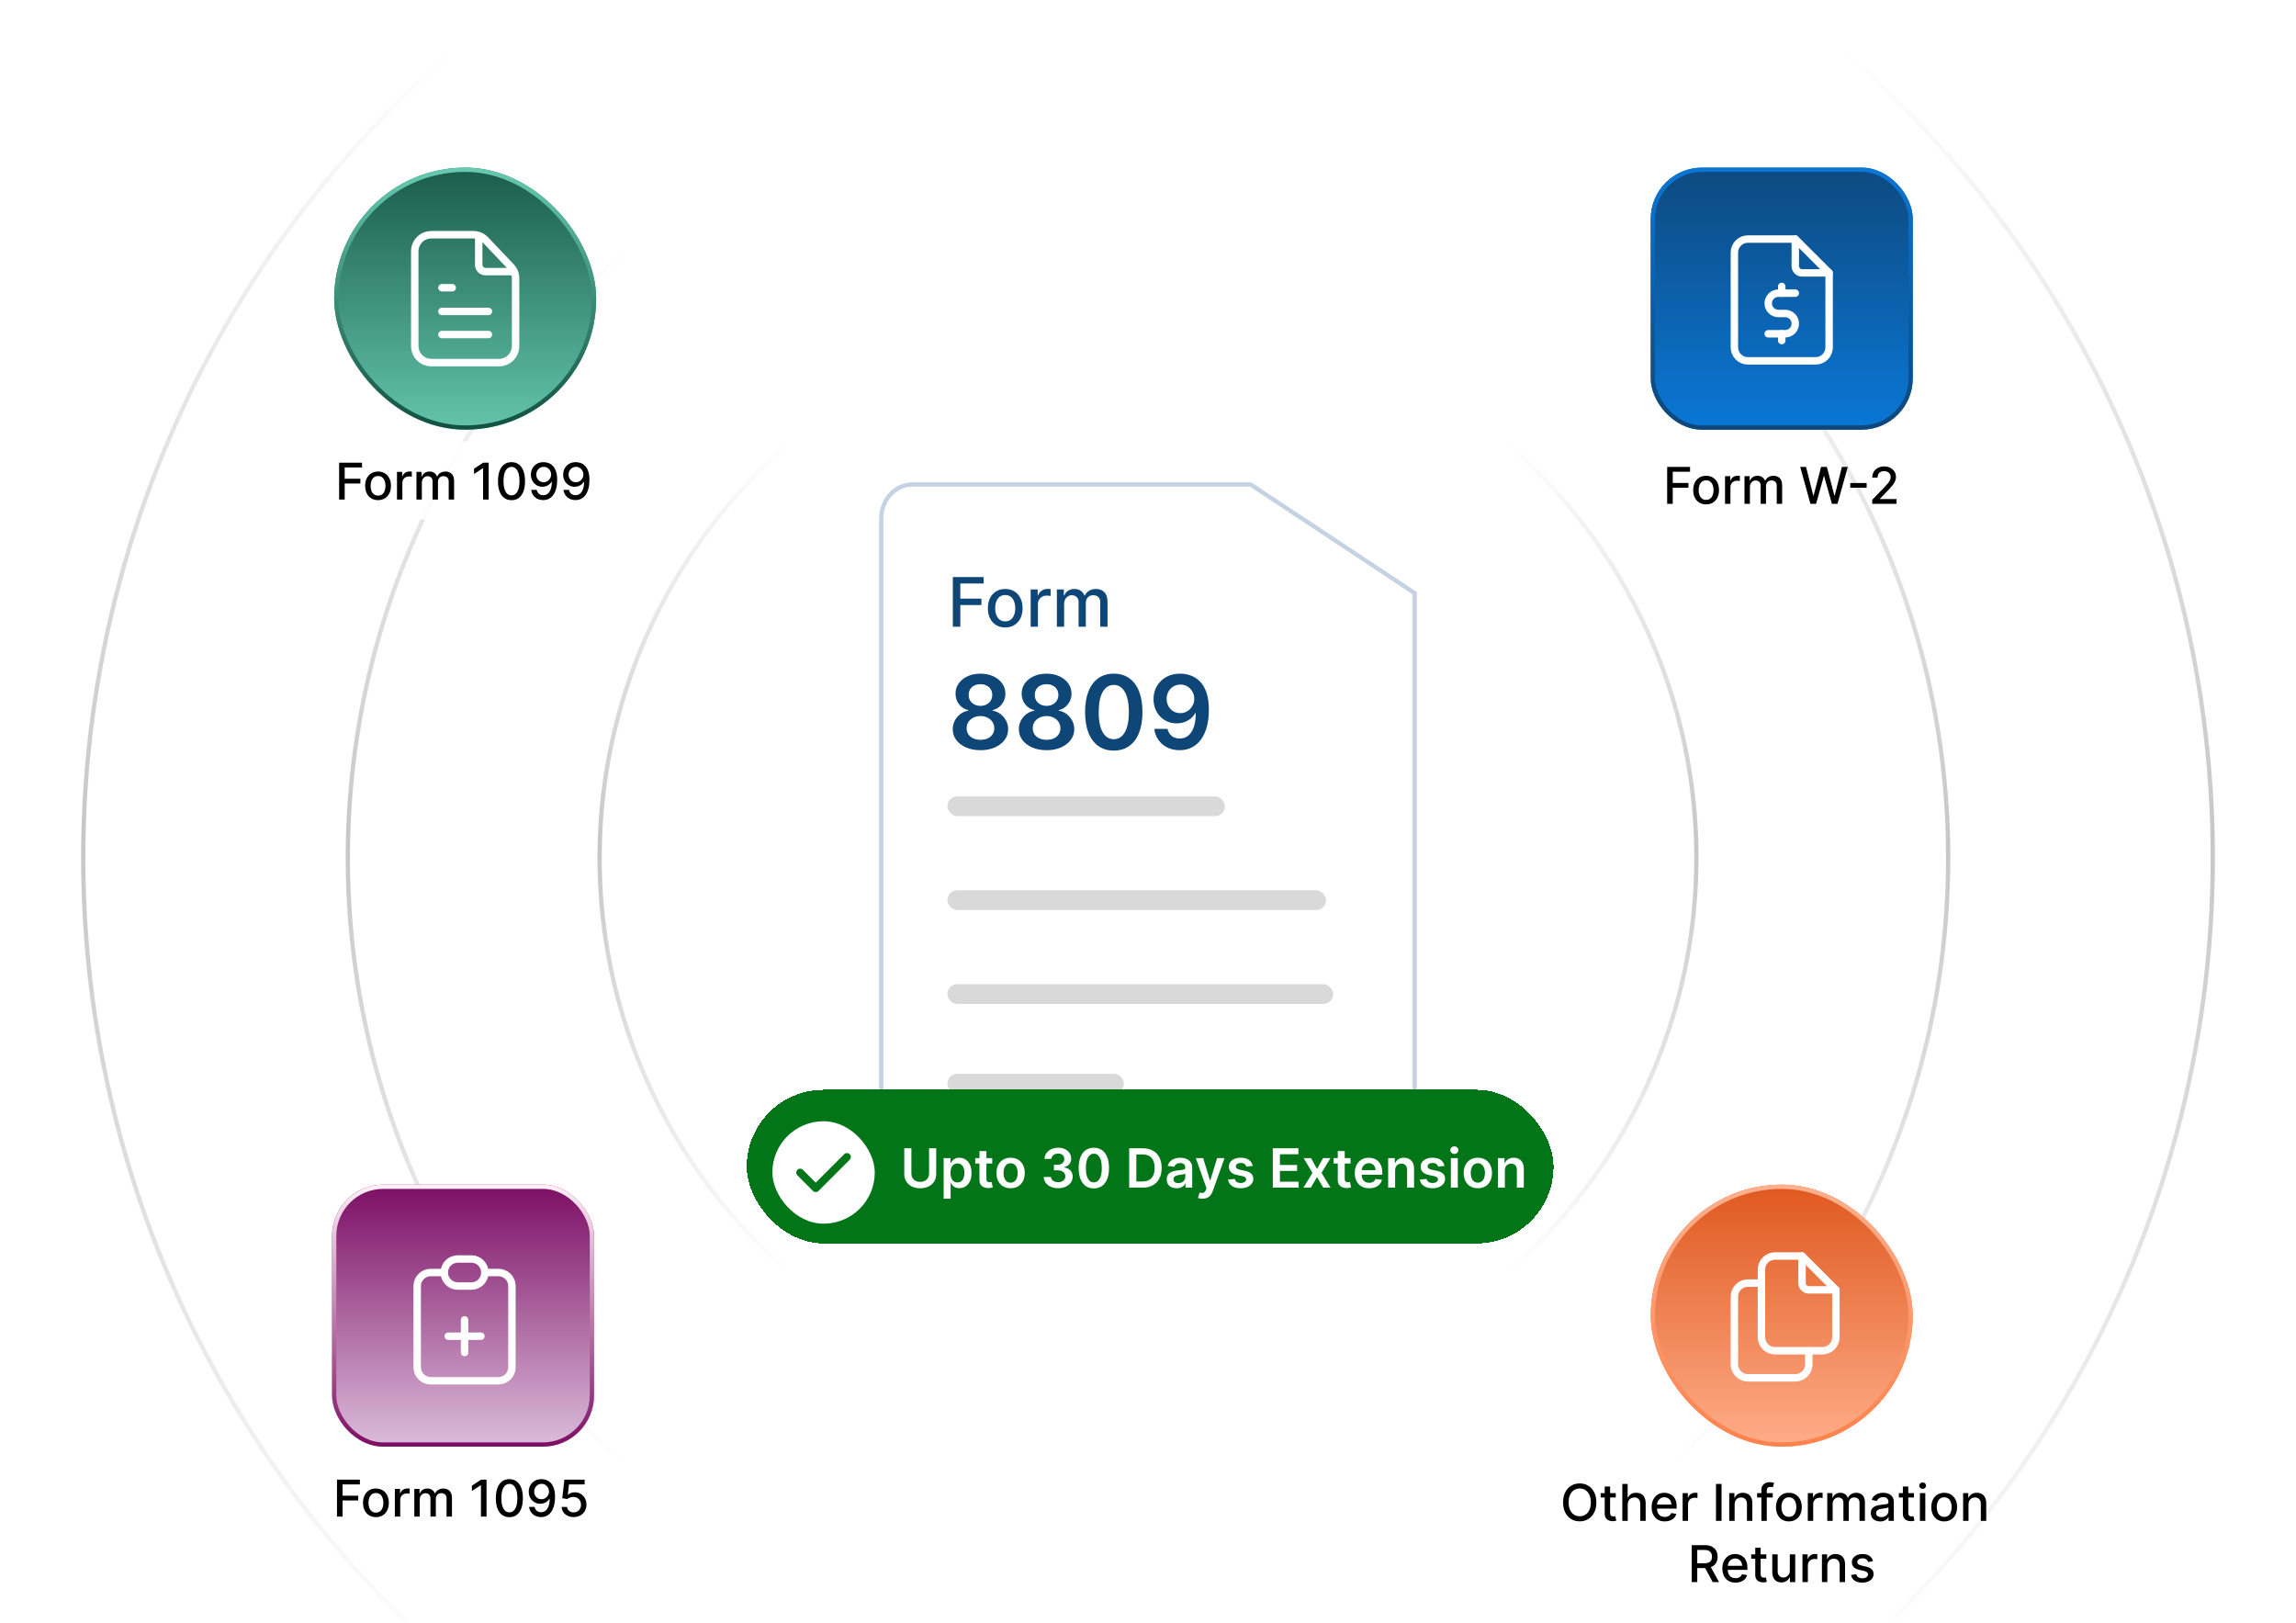 <svg width="600" height="424" viewBox="0 0 600 424" fill="none" xmlns="http://www.w3.org/2000/svg">
<g clip-path="url(#clip0_2826_8936)">
<g filter="url(#filter0_d_2826_8936)">
<path d="M238.518 113.194H326.795L369.701 141.605V300.629C369.701 305.552 365.985 309.476 361.48 309.477H238.518C234.013 309.476 230.296 305.552 230.296 300.629V122.042C230.296 117.119 234.013 113.194 238.518 113.194Z" fill="white" stroke="#C4D2E4" stroke-width="1.115"/>
<rect x="247.574" y="194.707" width="72.508" height="5.163" rx="2.582" fill="#D9D9D9"/>
<rect x="247.574" y="219.246" width="98.964" height="5.163" rx="2.582" fill="#D9D9D9"/>
<rect x="247.574" y="243.777" width="100.814" height="5.161" rx="2.58" fill="#D9D9D9"/>
<rect x="247.574" y="267.199" width="46.124" height="5.161" rx="2.58" fill="#D9D9D9"/>
<rect x="247.574" y="290.617" width="37.484" height="5.161" rx="2.58" fill="#D9D9D9"/>
<path d="M249 150.371V137.394H257.047V139.079H250.958V143.033H256.471V144.713H250.958V150.371H249ZM262.689 150.568C261.776 150.568 260.98 150.358 260.3 149.94C259.62 149.522 259.092 148.937 258.716 148.185C258.34 147.433 258.152 146.554 258.152 145.549C258.152 144.539 258.34 143.656 258.716 142.9C259.092 142.144 259.62 141.557 260.3 141.139C260.98 140.72 261.776 140.511 262.689 140.511C263.601 140.511 264.397 140.72 265.077 141.139C265.758 141.557 266.286 142.144 266.662 142.9C267.038 143.656 267.226 144.539 267.226 145.549C267.226 146.554 267.038 147.433 266.662 148.185C266.286 148.937 265.758 149.522 265.077 149.94C264.397 150.358 263.601 150.568 262.689 150.568ZM262.695 148.977C263.286 148.977 263.776 148.821 264.165 148.508C264.554 148.196 264.841 147.779 265.027 147.26C265.217 146.74 265.312 146.168 265.312 145.543C265.312 144.922 265.217 144.351 265.027 143.832C264.841 143.308 264.554 142.888 264.165 142.571C263.776 142.254 263.286 142.095 262.695 142.095C262.099 142.095 261.605 142.254 261.212 142.571C260.824 142.888 260.534 143.308 260.344 143.832C260.158 144.351 260.065 144.922 260.065 145.543C260.065 146.168 260.158 146.74 260.344 147.26C260.534 147.779 260.824 148.196 261.212 148.508C261.605 148.821 262.099 148.977 262.695 148.977ZM269.34 150.371V140.638H271.172V142.184H271.273C271.451 141.66 271.763 141.249 272.211 140.949C272.663 140.644 273.174 140.492 273.744 140.492C273.863 140.492 274.002 140.497 274.163 140.505C274.327 140.513 274.456 140.524 274.549 140.537V142.349C274.473 142.328 274.338 142.305 274.144 142.279C273.949 142.25 273.755 142.235 273.561 142.235C273.113 142.235 272.714 142.33 272.363 142.52C272.017 142.706 271.742 142.966 271.539 143.299C271.336 143.629 271.235 144.005 271.235 144.427V150.371H269.34ZM276.189 150.371V140.638H278.007V142.222H278.128C278.33 141.686 278.662 141.268 279.123 140.968C279.583 140.663 280.134 140.511 280.776 140.511C281.427 140.511 281.972 140.663 282.411 140.968C282.855 141.272 283.182 141.69 283.393 142.222H283.495C283.727 141.703 284.097 141.289 284.604 140.98C285.111 140.668 285.715 140.511 286.416 140.511C287.299 140.511 288.019 140.788 288.577 141.341C289.139 141.895 289.42 142.729 289.42 143.844V150.371H287.525V144.022C287.525 143.363 287.345 142.885 286.986 142.59C286.627 142.294 286.198 142.146 285.7 142.146C285.083 142.146 284.604 142.336 284.262 142.716C283.919 143.092 283.748 143.576 283.748 144.168V150.371H281.86V143.901C281.86 143.373 281.695 142.949 281.366 142.628C281.036 142.307 280.607 142.146 280.079 142.146C279.72 142.146 279.389 142.241 279.085 142.431C278.785 142.617 278.542 142.877 278.356 143.211C278.174 143.544 278.083 143.931 278.083 144.37V150.371H276.189ZM256.224 182.637C254.811 182.637 253.556 182.4 252.46 181.924C251.37 181.449 250.514 180.8 249.893 179.976C249.279 179.146 248.975 178.205 248.981 177.153C248.975 176.335 249.152 175.585 249.513 174.9C249.874 174.216 250.362 173.646 250.977 173.189C251.598 172.727 252.289 172.432 253.049 172.305V172.172C252.048 171.951 251.237 171.44 250.616 170.642C250.001 169.837 249.697 168.909 249.703 167.857C249.697 166.856 249.976 165.962 250.54 165.177C251.104 164.391 251.877 163.773 252.859 163.323C253.841 162.867 254.963 162.639 256.224 162.639C257.472 162.639 258.584 162.867 259.56 163.323C260.542 163.773 261.315 164.391 261.879 165.177C262.449 165.962 262.735 166.856 262.735 167.857C262.735 168.909 262.421 169.837 261.794 170.642C261.173 171.44 260.371 171.951 259.389 172.172V172.305C260.149 172.432 260.834 172.727 261.442 173.189C262.057 173.646 262.544 174.216 262.906 174.9C263.273 175.585 263.457 176.335 263.457 177.153C263.457 178.205 263.146 179.146 262.525 179.976C261.904 180.8 261.049 181.449 259.959 181.924C258.876 182.4 257.63 182.637 256.224 182.637ZM256.224 179.919C256.952 179.919 257.586 179.795 258.125 179.548C258.663 179.295 259.081 178.94 259.379 178.484C259.677 178.027 259.829 177.501 259.836 176.906C259.829 176.285 259.668 175.737 259.351 175.261C259.04 174.78 258.613 174.403 258.068 174.13C257.529 173.858 256.914 173.722 256.224 173.722C255.527 173.722 254.906 173.858 254.361 174.13C253.816 174.403 253.385 174.78 253.068 175.261C252.758 175.737 252.605 176.285 252.612 176.906C252.605 177.501 252.751 178.027 253.049 178.484C253.347 178.933 253.765 179.285 254.304 179.539C254.849 179.792 255.489 179.919 256.224 179.919ZM256.224 171.051C256.819 171.051 257.345 170.93 257.801 170.69C258.264 170.449 258.628 170.113 258.895 169.682C259.161 169.251 259.297 168.754 259.303 168.19C259.297 167.632 259.164 167.144 258.904 166.726C258.644 166.301 258.283 165.975 257.821 165.747C257.358 165.513 256.826 165.395 256.224 165.395C255.609 165.395 255.067 165.513 254.598 165.747C254.136 165.975 253.775 166.301 253.515 166.726C253.261 167.144 253.138 167.632 253.144 168.19C253.138 168.754 253.264 169.251 253.524 169.682C253.79 170.107 254.155 170.442 254.617 170.69C255.086 170.93 255.622 171.051 256.224 171.051ZM273.501 182.637C272.088 182.637 270.834 182.4 269.737 181.924C268.647 181.449 267.792 180.8 267.171 179.976C266.556 179.146 266.252 178.205 266.258 177.153C266.252 176.335 266.43 175.585 266.791 174.9C267.152 174.216 267.64 173.646 268.255 173.189C268.875 172.727 269.566 172.432 270.327 172.305V172.172C269.325 171.951 268.514 171.44 267.893 170.642C267.279 169.837 266.975 168.909 266.981 167.857C266.975 166.856 267.253 165.962 267.817 165.177C268.381 164.391 269.154 163.773 270.136 163.323C271.119 162.867 272.24 162.639 273.501 162.639C274.75 162.639 275.862 162.867 276.837 163.323C277.82 163.773 278.593 164.391 279.157 165.177C279.727 165.962 280.012 166.856 280.012 167.857C280.012 168.909 279.698 169.837 279.071 170.642C278.45 171.44 277.649 171.951 276.666 172.172V172.305C277.427 172.432 278.111 172.727 278.719 173.189C279.334 173.646 279.822 174.216 280.183 174.9C280.551 175.585 280.734 176.335 280.734 177.153C280.734 178.205 280.424 179.146 279.803 179.976C279.182 180.8 278.327 181.449 277.237 181.924C276.153 182.4 274.908 182.637 273.501 182.637ZM273.501 179.919C274.23 179.919 274.864 179.795 275.402 179.548C275.941 179.295 276.359 178.94 276.657 178.484C276.955 178.027 277.107 177.501 277.113 176.906C277.107 176.285 276.945 175.737 276.628 175.261C276.318 174.78 275.89 174.403 275.345 174.13C274.807 173.858 274.192 173.722 273.501 173.722C272.804 173.722 272.183 173.858 271.638 174.13C271.093 174.403 270.662 174.78 270.346 175.261C270.035 175.737 269.883 176.285 269.889 176.906C269.883 177.501 270.029 178.027 270.327 178.484C270.624 178.933 271.043 179.285 271.581 179.539C272.126 179.792 272.766 179.919 273.501 179.919ZM273.501 171.051C274.097 171.051 274.623 170.93 275.079 170.69C275.542 170.449 275.906 170.113 276.172 169.682C276.438 169.251 276.574 168.754 276.581 168.19C276.574 167.632 276.441 167.144 276.182 166.726C275.922 166.301 275.561 165.975 275.098 165.747C274.635 165.513 274.103 165.395 273.501 165.395C272.887 165.395 272.345 165.513 271.876 165.747C271.413 165.975 271.052 166.301 270.792 166.726C270.539 167.144 270.415 167.632 270.422 168.19C270.415 168.754 270.542 169.251 270.802 169.682C271.068 170.107 271.432 170.442 271.895 170.69C272.364 170.93 272.899 171.051 273.501 171.051ZM291.054 182.742C289.489 182.742 288.146 182.346 287.024 181.554C285.909 180.755 285.05 179.605 284.448 178.103C283.853 176.595 283.555 174.78 283.555 172.657C283.561 170.534 283.862 168.728 284.458 167.239C285.06 165.744 285.919 164.603 287.034 163.818C288.155 163.032 289.496 162.639 291.054 162.639C292.613 162.639 293.953 163.032 295.075 163.818C296.197 164.603 297.055 165.744 297.651 167.239C298.253 168.735 298.554 170.541 298.554 172.657C298.554 174.786 298.253 176.605 297.651 178.113C297.055 179.615 296.197 180.762 295.075 181.554C293.96 182.346 292.62 182.742 291.054 182.742ZM291.054 179.767C292.271 179.767 293.231 179.168 293.934 177.97C294.644 176.766 294.999 174.995 294.999 172.657C294.999 171.111 294.837 169.812 294.514 168.76C294.191 167.708 293.735 166.916 293.145 166.384C292.556 165.845 291.859 165.576 291.054 165.576C289.844 165.576 288.887 166.178 288.184 167.382C287.481 168.579 287.126 170.338 287.119 172.657C287.113 174.21 287.268 175.515 287.585 176.573C287.908 177.631 288.364 178.43 288.954 178.968C289.543 179.501 290.243 179.767 291.054 179.767ZM308.47 162.639C309.401 162.645 310.307 162.81 311.188 163.133C312.075 163.45 312.874 163.97 313.583 164.692C314.293 165.408 314.857 166.368 315.275 167.572C315.693 168.776 315.903 170.265 315.903 172.039C315.909 173.712 315.731 175.208 315.37 176.526C315.015 177.837 314.505 178.946 313.84 179.852C313.175 180.758 312.373 181.449 311.435 181.924C310.497 182.4 309.442 182.637 308.27 182.637C307.041 182.637 305.951 182.396 305 181.915C304.056 181.433 303.293 180.774 302.71 179.938C302.127 179.101 301.769 178.145 301.636 177.067H305.105C305.282 177.84 305.644 178.455 306.189 178.911C306.74 179.361 307.434 179.586 308.27 179.586C309.62 179.586 310.659 179 311.388 177.828C312.116 176.655 312.481 175.027 312.481 172.942H312.348C312.037 173.5 311.635 173.981 311.141 174.387C310.646 174.786 310.086 175.094 309.458 175.309C308.837 175.524 308.178 175.632 307.481 175.632C306.341 175.632 305.314 175.36 304.402 174.815C303.496 174.27 302.776 173.522 302.244 172.572C301.718 171.621 301.452 170.534 301.446 169.311C301.446 168.044 301.737 166.907 302.32 165.899C302.909 164.885 303.73 164.087 304.782 163.504C305.834 162.915 307.063 162.626 308.47 162.639ZM308.479 165.49C307.795 165.49 307.177 165.658 306.626 165.994C306.081 166.324 305.65 166.774 305.333 167.344C305.023 167.908 304.867 168.538 304.867 169.235C304.874 169.926 305.029 170.553 305.333 171.117C305.644 171.681 306.065 172.128 306.597 172.457C307.136 172.787 307.751 172.952 308.441 172.952C308.954 172.952 309.433 172.854 309.876 172.657C310.32 172.461 310.707 172.188 311.036 171.84C311.372 171.485 311.632 171.082 311.815 170.633C312.006 170.183 312.097 169.707 312.091 169.207C312.091 168.541 311.933 167.927 311.616 167.363C311.305 166.799 310.878 166.346 310.333 166.004C309.794 165.661 309.176 165.49 308.479 165.49Z" fill="#0E4678"/>
<circle opacity="0.4" cx="300.001" cy="210.779" r="209.108" stroke="url(#paint0_linear_2826_8936)" stroke-width="1.115"/>
<circle opacity="0.4" cx="299.999" cy="210.78" r="143.309" stroke="url(#paint1_linear_2826_8936)" stroke-width="1.115"/>
<circle opacity="0.4" cx="300.002" cy="210.779" r="278.253" stroke="url(#paint2_linear_2826_8936)" stroke-width="1.115"/>
<g filter="url(#filter1_d_2826_8936)">
<rect x="195.141" y="270.344" width="210.84" height="40.149" rx="20.074" fill="#017517" shape-rendering="crispEdges"/>
<g filter="url(#filter2_di_2826_8936)">
<rect x="201.832" y="277.035" width="26.766" height="26.766" rx="13.383" fill="white"/>
<path d="M209.098 290.445L213.175 294.522L221.33 286.367" stroke="#017517" stroke-width="2.039" stroke-linecap="round" stroke-linejoin="round"/>
</g>
<path d="M242.79 285.629H244.653V292.351C244.653 293.088 244.479 293.736 244.131 294.295C243.786 294.855 243.3 295.292 242.674 295.606C242.048 295.918 241.316 296.074 240.479 296.074C239.638 296.074 238.904 295.918 238.278 295.606C237.652 295.292 237.166 294.855 236.821 294.295C236.476 293.736 236.304 293.088 236.304 292.351V285.629H238.168V292.195C238.168 292.624 238.261 293.006 238.449 293.341C238.64 293.676 238.908 293.939 239.253 294.13C239.598 294.317 240.006 294.411 240.479 294.411C240.951 294.411 241.359 294.317 241.704 294.13C242.053 293.939 242.321 293.676 242.508 293.341C242.696 293.006 242.79 292.624 242.79 292.195V285.629ZM246.599 298.812V288.201H248.387V289.478H248.493C248.587 289.29 248.719 289.091 248.89 288.88C249.06 288.665 249.292 288.483 249.583 288.332C249.874 288.178 250.246 288.101 250.698 288.101C251.294 288.101 251.832 288.253 252.311 288.558C252.793 288.86 253.175 289.307 253.456 289.9C253.741 290.489 253.883 291.212 253.883 292.07C253.883 292.917 253.744 293.637 253.466 294.23C253.188 294.823 252.81 295.275 252.331 295.586C251.852 295.898 251.309 296.054 250.703 296.054C250.261 296.054 249.894 295.98 249.603 295.833C249.312 295.685 249.077 295.508 248.9 295.3C248.726 295.089 248.59 294.89 248.493 294.702H248.417V298.812H246.599ZM248.382 292.06C248.382 292.559 248.453 292.996 248.593 293.371C248.737 293.746 248.943 294.039 249.211 294.25C249.482 294.458 249.811 294.562 250.196 294.562C250.598 294.562 250.934 294.454 251.206 294.24C251.477 294.022 251.681 293.726 251.818 293.351C251.959 292.972 252.029 292.542 252.029 292.06C252.029 291.581 251.961 291.155 251.824 290.784C251.686 290.412 251.482 290.121 251.211 289.91C250.939 289.699 250.601 289.593 250.196 289.593C249.807 289.593 249.477 289.695 249.206 289.9C248.935 290.104 248.729 290.39 248.588 290.759C248.451 291.127 248.382 291.561 248.382 292.06ZM259.294 288.201V289.608H254.858V288.201H259.294ZM255.953 286.353H257.772V293.597C257.772 293.841 257.808 294.029 257.882 294.16C257.959 294.287 258.06 294.374 258.184 294.421C258.308 294.468 258.445 294.491 258.596 294.491C258.709 294.491 258.813 294.483 258.907 294.466C259.004 294.449 259.078 294.434 259.128 294.421L259.435 295.843C259.337 295.876 259.198 295.913 259.018 295.953C258.84 295.993 258.622 296.017 258.364 296.023C257.909 296.037 257.499 295.968 257.134 295.817C256.769 295.663 256.479 295.426 256.265 295.104C256.054 294.783 255.95 294.381 255.953 293.898V286.353ZM264.098 296.069C263.344 296.069 262.691 295.903 262.139 295.571C261.586 295.24 261.157 294.776 260.852 294.18C260.551 293.584 260.4 292.887 260.4 292.09C260.4 291.293 260.551 290.594 260.852 289.995C261.157 289.395 261.586 288.93 262.139 288.598C262.691 288.267 263.344 288.101 264.098 288.101C264.851 288.101 265.504 288.267 266.057 288.598C266.61 288.93 267.037 289.395 267.338 289.995C267.643 290.594 267.795 291.293 267.795 292.09C267.795 292.887 267.643 293.584 267.338 294.18C267.037 294.776 266.61 295.24 266.057 295.571C265.504 295.903 264.851 296.069 264.098 296.069ZM264.108 294.612C264.516 294.612 264.858 294.5 265.133 294.275C265.407 294.047 265.612 293.743 265.746 293.361C265.883 292.979 265.952 292.554 265.952 292.085C265.952 291.613 265.883 291.186 265.746 290.804C265.612 290.419 265.407 290.112 265.133 289.884C264.858 289.657 264.516 289.543 264.108 289.543C263.689 289.543 263.341 289.657 263.063 289.884C262.788 290.112 262.582 290.419 262.445 290.804C262.311 291.186 262.244 291.613 262.244 292.085C262.244 292.554 262.311 292.979 262.445 293.361C262.582 293.743 262.788 294.047 263.063 294.275C263.341 294.5 263.689 294.612 264.108 294.612ZM276.52 296.059C275.797 296.059 275.154 295.935 274.591 295.687C274.032 295.439 273.59 295.094 273.265 294.652C272.94 294.21 272.768 293.699 272.747 293.12H274.636C274.653 293.398 274.745 293.641 274.913 293.848C275.08 294.052 275.303 294.212 275.581 294.325C275.859 294.439 276.17 294.496 276.515 294.496C276.884 294.496 277.21 294.433 277.495 294.305C277.78 294.175 278.002 293.994 278.163 293.763C278.324 293.532 278.403 293.265 278.399 292.964C278.403 292.653 278.322 292.378 278.158 292.14C277.994 291.902 277.756 291.716 277.445 291.582C277.137 291.448 276.765 291.382 276.329 291.382H275.42V289.945H276.329C276.688 289.945 277.001 289.883 277.269 289.759C277.54 289.635 277.753 289.461 277.907 289.236C278.061 289.009 278.136 288.746 278.133 288.448C278.136 288.156 278.071 287.903 277.937 287.689C277.806 287.471 277.621 287.302 277.379 287.182C277.142 287.061 276.862 287.001 276.54 287.001C276.226 287.001 275.934 287.058 275.666 287.172C275.398 287.285 275.182 287.448 275.018 287.659C274.854 287.867 274.767 288.114 274.757 288.402H272.963C272.977 287.826 273.143 287.321 273.461 286.885C273.782 286.447 274.211 286.105 274.747 285.86C275.283 285.613 275.884 285.489 276.55 285.489C277.237 285.489 277.833 285.618 278.339 285.875C278.848 286.13 279.242 286.473 279.519 286.905C279.797 287.337 279.936 287.815 279.936 288.337C279.94 288.917 279.769 289.402 279.424 289.794C279.082 290.186 278.634 290.442 278.078 290.563V290.643C278.801 290.743 279.355 291.011 279.741 291.447C280.129 291.879 280.322 292.416 280.318 293.059C280.318 293.636 280.154 294.151 279.826 294.607C279.501 295.059 279.052 295.414 278.48 295.672C277.91 295.93 277.257 296.059 276.52 296.059ZM285.846 296.114C285.018 296.114 284.308 295.905 283.716 295.486C283.126 295.064 282.672 294.456 282.354 293.662C282.039 292.865 281.882 291.906 281.882 290.784C281.885 289.662 282.044 288.707 282.359 287.92C282.677 287.13 283.131 286.527 283.721 286.112C284.313 285.696 285.022 285.489 285.846 285.489C286.67 285.489 287.378 285.696 287.971 286.112C288.564 286.527 289.017 287.13 289.332 287.92C289.65 288.711 289.809 289.665 289.809 290.784C289.809 291.909 289.65 292.87 289.332 293.667C289.017 294.461 288.564 295.067 287.971 295.486C287.381 295.905 286.673 296.114 285.846 296.114ZM285.846 294.541C286.489 294.541 286.996 294.225 287.368 293.592C287.743 292.956 287.931 292.02 287.931 290.784C287.931 289.966 287.845 289.28 287.674 288.724C287.503 288.168 287.262 287.749 286.951 287.468C286.639 287.183 286.271 287.041 285.846 287.041C285.206 287.041 284.7 287.359 284.328 287.996C283.957 288.628 283.769 289.558 283.766 290.784C283.762 291.604 283.845 292.294 284.012 292.853C284.183 293.413 284.424 293.835 284.735 294.119C285.047 294.401 285.417 294.541 285.846 294.541ZM298.575 295.918H295.088V285.629H298.645C299.666 285.629 300.544 285.835 301.277 286.247C302.014 286.656 302.58 287.244 302.975 288.011C303.371 288.778 303.568 289.695 303.568 290.764C303.568 291.835 303.369 292.756 302.97 293.527C302.575 294.297 302.004 294.888 301.257 295.3C300.514 295.712 299.62 295.918 298.575 295.918ZM296.952 294.305H298.484C299.201 294.305 299.799 294.175 300.278 293.913C300.757 293.649 301.117 293.255 301.358 292.733C301.599 292.207 301.719 291.551 301.719 290.764C301.719 289.977 301.599 289.323 301.358 288.804C301.117 288.282 300.76 287.892 300.288 287.634C299.819 287.373 299.236 287.242 298.539 287.242H296.952V294.305ZM307.479 296.074C306.99 296.074 306.55 295.987 306.158 295.812C305.769 295.635 305.461 295.374 305.234 295.029C305.009 294.684 304.897 294.258 304.897 293.753C304.897 293.317 304.977 292.957 305.138 292.673C305.299 292.388 305.518 292.16 305.796 291.989C306.074 291.819 306.387 291.69 306.736 291.603C307.087 291.512 307.451 291.447 307.826 291.407C308.278 291.36 308.645 291.318 308.926 291.281C309.207 291.241 309.412 291.181 309.539 291.1C309.67 291.016 309.735 290.888 309.735 290.713V290.683C309.735 290.305 309.623 290.012 309.398 289.804C309.174 289.596 308.851 289.493 308.429 289.493C307.983 289.493 307.63 289.59 307.369 289.784C307.111 289.978 306.937 290.208 306.846 290.472L305.148 290.231C305.282 289.762 305.503 289.37 305.811 289.056C306.119 288.737 306.496 288.5 306.942 288.342C307.387 288.181 307.879 288.101 308.419 288.101C308.79 288.101 309.16 288.145 309.529 288.232C309.897 288.319 310.234 288.463 310.539 288.664C310.843 288.861 311.088 289.131 311.272 289.472C311.46 289.814 311.553 290.241 311.553 290.754V295.918H309.805V294.858H309.745C309.634 295.072 309.479 295.273 309.278 295.461C309.08 295.645 308.831 295.794 308.529 295.908C308.231 296.018 307.881 296.074 307.479 296.074ZM307.951 294.737C308.317 294.737 308.633 294.665 308.901 294.521C309.169 294.374 309.375 294.18 309.519 293.939C309.666 293.697 309.74 293.435 309.74 293.15V292.241C309.683 292.287 309.586 292.331 309.449 292.371C309.315 292.411 309.164 292.447 308.996 292.477C308.829 292.507 308.663 292.534 308.499 292.557C308.335 292.581 308.193 292.601 308.072 292.617C307.801 292.654 307.558 292.714 307.344 292.798C307.129 292.882 306.96 292.999 306.836 293.15C306.712 293.297 306.65 293.488 306.65 293.723C306.65 294.058 306.773 294.31 307.017 294.481C307.262 294.652 307.573 294.737 307.951 294.737ZM314.236 298.812C313.988 298.812 313.759 298.792 313.548 298.751C313.34 298.715 313.174 298.671 313.051 298.621L313.473 297.204C313.737 297.281 313.973 297.318 314.181 297.315C314.389 297.311 314.571 297.246 314.728 297.119C314.889 296.995 315.025 296.787 315.135 296.496L315.291 296.079L312.493 288.201H314.422L316.2 294.029H316.281L318.064 288.201H319.998L316.909 296.852C316.765 297.261 316.574 297.611 316.336 297.902C316.098 298.197 315.807 298.421 315.462 298.576C315.12 298.733 314.712 298.812 314.236 298.812ZM327.356 290.241L325.698 290.422C325.651 290.255 325.569 290.097 325.452 289.95C325.338 289.802 325.184 289.683 324.99 289.593C324.795 289.503 324.557 289.457 324.276 289.457C323.898 289.457 323.58 289.539 323.322 289.704C323.067 289.868 322.942 290.08 322.945 290.342C322.942 290.566 323.024 290.749 323.191 290.889C323.362 291.03 323.643 291.145 324.035 291.236L325.351 291.517C326.081 291.675 326.624 291.924 326.979 292.266C327.337 292.607 327.518 293.054 327.521 293.607C327.518 294.093 327.376 294.521 327.094 294.893C326.816 295.262 326.43 295.55 325.934 295.757C325.438 295.965 324.869 296.069 324.226 296.069C323.281 296.069 322.521 295.871 321.945 295.476C321.369 295.077 321.026 294.523 320.915 293.813L322.689 293.642C322.769 293.991 322.94 294.253 323.201 294.431C323.462 294.608 323.802 294.697 324.221 294.697C324.653 294.697 325 294.608 325.261 294.431C325.525 294.253 325.658 294.034 325.658 293.773C325.658 293.552 325.572 293.369 325.401 293.225C325.234 293.081 324.973 292.971 324.618 292.894L323.302 292.617C322.561 292.463 322.014 292.204 321.659 291.839C321.304 291.47 321.128 291.005 321.131 290.442C321.128 289.966 321.257 289.555 321.518 289.206C321.783 288.855 322.149 288.583 322.618 288.392C323.091 288.198 323.635 288.101 324.251 288.101C325.155 288.101 325.867 288.294 326.386 288.679C326.909 289.064 327.232 289.585 327.356 290.241ZM332.611 295.918V285.629H339.302V287.192H334.474V289.985H338.956V291.547H334.474V294.356H339.342V295.918H332.611ZM342.61 288.201L344.168 291.05L345.75 288.201H347.674L345.348 292.06L347.714 295.918H345.8L344.168 293.14L342.55 295.918H340.621L342.972 292.06L340.681 288.201H342.61ZM352.934 288.201V289.608H348.498V288.201H352.934ZM349.593 286.353H351.412V293.597C351.412 293.841 351.449 294.029 351.523 294.16C351.6 294.287 351.7 294.374 351.824 294.421C351.948 294.468 352.085 294.491 352.236 294.491C352.35 294.491 352.454 294.483 352.547 294.466C352.644 294.449 352.718 294.434 352.768 294.421L353.075 295.843C352.978 295.876 352.839 295.913 352.658 295.953C352.48 295.993 352.263 296.017 352.005 296.023C351.549 296.037 351.139 295.968 350.774 295.817C350.409 295.663 350.119 295.426 349.905 295.104C349.694 294.783 349.59 294.381 349.593 293.898V286.353ZM357.788 296.069C357.015 296.069 356.347 295.908 355.784 295.586C355.225 295.262 354.794 294.803 354.493 294.21C354.191 293.614 354.041 292.912 354.041 292.105C354.041 291.311 354.191 290.615 354.493 290.015C354.798 289.412 355.223 288.943 355.769 288.608C356.315 288.27 356.956 288.101 357.693 288.101C358.169 288.101 358.617 288.178 359.039 288.332C359.465 288.483 359.84 288.717 360.165 289.035C360.493 289.354 360.751 289.759 360.938 290.251C361.126 290.74 361.22 291.323 361.22 291.999V292.557H354.895V291.331H359.476C359.473 290.983 359.398 290.673 359.25 290.402C359.103 290.127 358.897 289.911 358.632 289.754C358.371 289.596 358.066 289.518 357.718 289.518C357.346 289.518 357.02 289.608 356.738 289.789C356.457 289.966 356.238 290.201 356.08 290.492C355.926 290.78 355.848 291.097 355.844 291.442V292.512C355.844 292.961 355.926 293.346 356.09 293.667C356.254 293.985 356.484 294.23 356.779 294.401C357.073 294.568 357.418 294.652 357.813 294.652C358.078 294.652 358.318 294.615 358.532 294.541C358.746 294.464 358.932 294.352 359.09 294.205C359.247 294.058 359.366 293.875 359.446 293.657L361.144 293.848C361.037 294.297 360.833 294.689 360.531 295.024C360.233 295.355 359.851 295.613 359.386 295.797C358.92 295.978 358.388 296.069 357.788 296.069ZM364.577 291.397V295.918H362.758V288.201H364.496V289.513H364.587C364.764 289.081 365.047 288.737 365.436 288.483C365.828 288.228 366.312 288.101 366.888 288.101C367.42 288.101 367.884 288.215 368.279 288.443C368.678 288.67 368.986 289 369.204 289.432C369.425 289.864 369.534 290.388 369.53 291.005V295.918H367.712V291.286C367.712 290.77 367.578 290.367 367.31 290.075C367.045 289.784 366.678 289.638 366.209 289.638C365.891 289.638 365.608 289.709 365.36 289.849C365.116 289.987 364.923 290.186 364.783 290.447C364.645 290.708 364.577 291.025 364.577 291.397ZM377.478 290.241L375.82 290.422C375.773 290.255 375.691 290.097 375.574 289.95C375.46 289.802 375.306 289.683 375.112 289.593C374.917 289.503 374.68 289.457 374.398 289.457C374.02 289.457 373.702 289.539 373.444 289.704C373.189 289.868 373.064 290.08 373.067 290.342C373.064 290.566 373.146 290.749 373.313 290.889C373.484 291.03 373.765 291.145 374.157 291.236L375.473 291.517C376.203 291.675 376.746 291.924 377.101 292.266C377.459 292.607 377.64 293.054 377.644 293.607C377.64 294.093 377.498 294.521 377.217 294.893C376.939 295.262 376.552 295.55 376.056 295.757C375.56 295.965 374.991 296.069 374.348 296.069C373.403 296.069 372.643 295.871 372.067 295.476C371.491 295.077 371.148 294.523 371.037 293.813L372.811 293.642C372.891 293.991 373.062 294.253 373.323 294.431C373.584 294.608 373.924 294.697 374.343 294.697C374.775 294.697 375.122 294.608 375.383 294.431C375.647 294.253 375.78 294.034 375.78 293.773C375.78 293.552 375.694 293.369 375.524 293.225C375.356 293.081 375.095 292.971 374.74 292.894L373.424 292.617C372.683 292.463 372.136 292.204 371.781 291.839C371.426 291.47 371.25 291.005 371.253 290.442C371.25 289.966 371.379 289.555 371.64 289.206C371.905 288.855 372.271 288.583 372.74 288.392C373.213 288.198 373.757 288.101 374.373 288.101C375.277 288.101 375.989 288.294 376.508 288.679C377.031 289.064 377.354 289.585 377.478 290.241ZM379.143 295.918V288.201H380.962V295.918H379.143ZM380.057 287.106C379.769 287.106 379.522 287.011 379.314 286.82C379.106 286.626 379.002 286.393 379.002 286.122C379.002 285.847 379.106 285.614 379.314 285.423C379.522 285.229 379.769 285.132 380.057 285.132C380.349 285.132 380.597 285.229 380.801 285.423C381.009 285.614 381.112 285.847 381.112 286.122C381.112 286.393 381.009 286.626 380.801 286.82C380.597 287.011 380.349 287.106 380.057 287.106ZM386.198 296.069C385.444 296.069 384.791 295.903 384.238 295.571C383.686 295.24 383.257 294.776 382.952 294.18C382.651 293.584 382.5 292.887 382.5 292.09C382.5 291.293 382.651 290.594 382.952 289.995C383.257 289.395 383.686 288.93 384.238 288.598C384.791 288.267 385.444 288.101 386.198 288.101C386.951 288.101 387.604 288.267 388.157 288.598C388.71 288.93 389.137 289.395 389.438 289.995C389.743 290.594 389.895 291.293 389.895 292.09C389.895 292.887 389.743 293.584 389.438 294.18C389.137 294.776 388.71 295.24 388.157 295.571C387.604 295.903 386.951 296.069 386.198 296.069ZM386.208 294.612C386.616 294.612 386.958 294.5 387.233 294.275C387.507 294.047 387.712 293.743 387.846 293.361C387.983 292.979 388.052 292.554 388.052 292.085C388.052 291.613 387.983 291.186 387.846 290.804C387.712 290.419 387.507 290.112 387.233 289.884C386.958 289.657 386.616 289.543 386.208 289.543C385.789 289.543 385.441 289.657 385.163 289.884C384.888 290.112 384.682 290.419 384.545 290.804C384.411 291.186 384.344 291.613 384.344 292.085C384.344 292.554 384.411 292.979 384.545 293.361C384.682 293.743 384.888 294.047 385.163 294.275C385.441 294.5 385.789 294.612 386.208 294.612ZM393.257 291.397V295.918H391.439V288.201H393.177V289.513H393.267C393.445 289.081 393.728 288.737 394.116 288.483C394.508 288.228 394.992 288.101 395.568 288.101C396.101 288.101 396.565 288.215 396.96 288.443C397.358 288.67 397.667 289 397.884 289.432C398.105 289.864 398.214 290.388 398.211 291.005V295.918H396.392V291.286C396.392 290.77 396.258 290.367 395.99 290.075C395.726 289.784 395.359 289.638 394.89 289.638C394.572 289.638 394.289 289.709 394.041 289.849C393.797 289.987 393.604 290.186 393.463 290.447C393.326 290.708 393.257 291.025 393.257 291.397Z" fill="white"/>
</g>
</g>
<g filter="url(#filter3_d_2826_8936)">
<rect x="87.328" y="42.375" width="68.467" height="68.467" rx="34.234" fill="url(#paint3_linear_2826_8936)"/>
<rect x="87.886" y="42.933" width="67.352" height="67.352" rx="33.676" stroke="url(#paint4_linear_2826_8936)" stroke-width="1.115"/>
<g clip-path="url(#clip1_2826_8936)">
<path d="M123.704 58.93C125.158 58.93 126.549 59.527 127.551 60.581L134.249 67.632C135.186 68.618 135.708 69.926 135.708 71.286V88.992L135.701 89.265C135.559 92.068 133.241 94.297 130.402 94.297H112.719C109.881 94.297 107.563 92.068 107.421 89.265L107.414 88.992V64.234C107.414 61.305 109.789 58.93 112.719 58.93H123.704ZM112.719 60.875C110.863 60.875 109.36 62.379 109.359 64.234V88.992C109.36 90.847 110.863 92.351 112.719 92.352H130.402C132.258 92.352 133.763 90.848 133.763 88.992V71.286C133.763 71.024 133.732 70.765 133.673 70.514H126.866C125.352 70.514 124.125 69.286 124.125 67.772V60.902C123.986 60.885 123.846 60.875 123.704 60.875H112.719ZM126.07 67.772C126.07 68.212 126.427 68.568 126.866 68.568H132.456L126.141 61.921C126.118 61.897 126.094 61.874 126.07 61.851V67.772Z" fill="white"/>
<path d="M115.488 73.758H118.179" stroke="white" stroke-width="1.945" stroke-linecap="round"/>
<path d="M115.488 79.949H127.635" stroke="white" stroke-width="1.945" stroke-linecap="round"/>
<path d="M115.488 85.992H127.635" stroke="white" stroke-width="1.945" stroke-linecap="round"/>
</g>
</g>
<path d="M83.102 117.535C83.102 116.303 84.1 115.305 85.332 115.305H157.793C159.025 115.305 160.023 116.303 160.023 117.535V133.535C160.023 134.767 159.025 135.766 157.793 135.766H85.332C84.1 135.766 83.102 134.767 83.102 133.535V117.535Z" fill="white" fill-opacity="0.88"/>
<path d="M88.622 130.535V120.89H94.604V122.142H90.078V125.081H94.175V126.329H90.078V130.535H88.622ZM98.796 130.681C98.118 130.681 97.526 130.526 97.021 130.215C96.515 129.904 96.123 129.469 95.844 128.91C95.564 128.351 95.424 127.698 95.424 126.951C95.424 126.201 95.564 125.544 95.844 124.982C96.123 124.42 96.515 123.984 97.021 123.673C97.526 123.362 98.118 123.207 98.796 123.207C99.475 123.207 100.067 123.362 100.572 123.673C101.078 123.984 101.47 124.42 101.75 124.982C102.029 125.544 102.169 126.201 102.169 126.951C102.169 127.698 102.029 128.351 101.75 128.91C101.47 129.469 101.078 129.904 100.572 130.215C100.067 130.526 99.475 130.681 98.796 130.681ZM98.801 129.499C99.241 129.499 99.605 129.383 99.894 129.15C100.183 128.918 100.396 128.609 100.534 128.223C100.676 127.836 100.746 127.411 100.746 126.946C100.746 126.485 100.676 126.061 100.534 125.675C100.396 125.285 100.183 124.973 99.894 124.737C99.605 124.502 99.241 124.384 98.801 124.384C98.359 124.384 97.991 124.502 97.699 124.737C97.41 124.973 97.195 125.285 97.054 125.675C96.916 126.061 96.847 126.485 96.847 126.946C96.847 127.411 96.916 127.836 97.054 128.223C97.195 128.609 97.41 128.918 97.699 129.15C97.991 129.383 98.359 129.499 98.801 129.499ZM103.741 130.535V123.301H105.102V124.45H105.177C105.309 124.061 105.541 123.755 105.874 123.532C106.21 123.306 106.59 123.193 107.014 123.193C107.102 123.193 107.205 123.196 107.325 123.202C107.447 123.208 107.543 123.216 107.612 123.226V124.573C107.555 124.557 107.455 124.54 107.311 124.521C107.166 124.499 107.022 124.488 106.877 124.488C106.544 124.488 106.248 124.558 105.987 124.7C105.73 124.838 105.526 125.031 105.375 125.279C105.224 125.524 105.149 125.803 105.149 126.117V130.535H103.741ZM108.831 130.535V123.301H110.182V124.478H110.272C110.423 124.08 110.669 123.769 111.011 123.546C111.354 123.32 111.763 123.207 112.241 123.207C112.724 123.207 113.129 123.32 113.456 123.546C113.785 123.772 114.029 124.083 114.186 124.478H114.261C114.434 124.092 114.708 123.784 115.085 123.555C115.462 123.323 115.911 123.207 116.432 123.207C117.088 123.207 117.624 123.412 118.038 123.824C118.456 124.235 118.665 124.855 118.665 125.684V130.535H117.256V125.816C117.256 125.326 117.123 124.971 116.856 124.752C116.589 124.532 116.271 124.422 115.9 124.422C115.442 124.422 115.085 124.563 114.831 124.846C114.577 125.125 114.449 125.485 114.449 125.924V130.535H113.046V125.726C113.046 125.334 112.923 125.018 112.679 124.78C112.434 124.541 112.115 124.422 111.722 124.422C111.456 124.422 111.209 124.493 110.983 124.634C110.76 124.772 110.58 124.965 110.441 125.213C110.306 125.461 110.239 125.748 110.239 126.075V130.535H108.831ZM127.703 120.89V130.535H126.243V122.35H126.186L123.878 123.857V122.463L126.285 120.89H127.703ZM133.67 130.695C132.926 130.692 132.29 130.496 131.763 130.107C131.235 129.717 130.832 129.15 130.552 128.406C130.273 127.662 130.133 126.766 130.133 125.717C130.133 124.671 130.273 123.778 130.552 123.037C130.835 122.296 131.24 121.731 131.767 121.342C132.298 120.952 132.932 120.758 133.67 120.758C134.408 120.758 135.041 120.954 135.568 121.346C136.096 121.736 136.499 122.301 136.778 123.042C137.061 123.78 137.202 124.671 137.202 125.717C137.202 126.769 137.063 127.667 136.783 128.411C136.504 129.152 136.1 129.719 135.573 130.111C135.045 130.501 134.411 130.695 133.67 130.695ZM133.67 129.438C134.323 129.438 134.833 129.119 135.201 128.482C135.571 127.844 135.756 126.923 135.756 125.717C135.756 124.916 135.672 124.24 135.502 123.687C135.336 123.131 135.095 122.711 134.782 122.425C134.471 122.136 134.1 121.992 133.67 121.992C133.02 121.992 132.51 122.312 132.139 122.952C131.769 123.593 131.582 124.514 131.579 125.717C131.579 126.521 131.662 127.201 131.828 127.756C131.998 128.309 132.238 128.728 132.549 129.014C132.86 129.296 133.234 129.438 133.67 129.438ZM142.08 120.758C142.511 120.761 142.935 120.839 143.352 120.993C143.77 121.147 144.147 121.398 144.482 121.747C144.822 122.095 145.092 122.566 145.293 123.16C145.497 123.75 145.6 124.485 145.603 125.364C145.603 126.208 145.519 126.96 145.349 127.62C145.18 128.276 144.936 128.83 144.619 129.282C144.305 129.734 143.924 130.078 143.475 130.314C143.026 130.549 142.52 130.667 141.958 130.667C141.383 130.667 140.873 130.554 140.427 130.328C139.981 130.102 139.619 129.789 139.339 129.391C139.06 128.989 138.886 128.527 138.817 128.006H140.253C140.347 128.42 140.539 128.756 140.828 129.014C141.12 129.268 141.496 129.395 141.958 129.395C142.664 129.395 143.216 129.088 143.611 128.472C144.007 127.854 144.206 126.99 144.209 125.882H144.134C143.971 126.152 143.767 126.384 143.522 126.579C143.28 126.774 143.008 126.924 142.707 127.031C142.405 127.138 142.084 127.191 141.741 127.191C141.186 127.191 140.68 127.055 140.225 126.781C139.77 126.508 139.407 126.133 139.137 125.656C138.867 125.179 138.732 124.634 138.732 124.022C138.732 123.412 138.87 122.86 139.146 122.364C139.426 121.868 139.815 121.475 140.314 121.186C140.817 120.894 141.405 120.751 142.08 120.758ZM142.085 121.982C141.718 121.982 141.387 122.073 141.091 122.255C140.799 122.434 140.569 122.678 140.399 122.985C140.23 123.29 140.145 123.629 140.145 124.003C140.145 124.376 140.226 124.715 140.39 125.02C140.556 125.321 140.782 125.562 141.068 125.741C141.357 125.916 141.686 126.004 142.057 126.004C142.333 126.004 142.591 125.951 142.829 125.844C143.068 125.737 143.277 125.59 143.456 125.402C143.635 125.21 143.774 124.993 143.875 124.752C143.975 124.51 144.026 124.255 144.026 123.989C144.026 123.634 143.941 123.304 143.771 123C143.605 122.695 143.376 122.45 143.084 122.265C142.792 122.076 142.459 121.982 142.085 121.982ZM150.512 120.758C150.942 120.761 151.366 120.839 151.784 120.993C152.201 121.147 152.578 121.398 152.914 121.747C153.253 122.095 153.523 122.566 153.724 123.16C153.928 123.75 154.032 124.485 154.035 125.364C154.035 126.208 153.95 126.96 153.781 127.62C153.611 128.276 153.368 128.83 153.051 129.282C152.737 129.734 152.355 130.078 151.906 130.314C151.457 130.549 150.952 130.667 150.39 130.667C149.815 130.667 149.305 130.554 148.859 130.328C148.413 130.102 148.051 129.789 147.771 129.391C147.492 128.989 147.317 128.527 147.248 128.006H148.685C148.779 128.42 148.97 128.756 149.259 129.014C149.551 129.268 149.928 129.395 150.39 129.395C151.096 129.395 151.647 129.088 152.043 128.472C152.438 127.854 152.638 126.99 152.641 125.882H152.566C152.402 126.152 152.198 126.384 151.953 126.579C151.712 126.774 151.44 126.924 151.139 127.031C150.837 127.138 150.515 127.191 150.173 127.191C149.617 127.191 149.112 127.055 148.657 126.781C148.201 126.508 147.839 126.133 147.569 125.656C147.299 125.179 147.164 124.634 147.164 124.022C147.164 123.412 147.302 122.86 147.578 122.364C147.857 121.868 148.247 121.475 148.746 121.186C149.248 120.894 149.837 120.751 150.512 120.758ZM150.517 121.982C150.15 121.982 149.818 122.073 149.523 122.255C149.231 122.434 149 122.678 148.831 122.985C148.661 123.29 148.576 123.629 148.576 124.003C148.576 124.376 148.658 124.715 148.821 125.02C148.988 125.321 149.214 125.562 149.5 125.741C149.788 125.916 150.118 126.004 150.489 126.004C150.765 126.004 151.022 125.951 151.261 125.844C151.5 125.737 151.708 125.59 151.887 125.402C152.066 125.21 152.206 124.993 152.307 124.752C152.407 124.51 152.457 124.255 152.457 123.989C152.457 123.634 152.373 123.304 152.203 123C152.037 122.695 151.807 122.45 151.515 122.265C151.223 122.076 150.891 121.982 150.517 121.982Z" fill="black"/>
<g filter="url(#filter4_d_2826_8936)">
<rect x="431.379" y="308.109" width="68.467" height="68.467" rx="34.234" fill="url(#paint5_linear_2826_8936)"/>
<rect x="431.937" y="308.667" width="67.352" height="67.352" rx="33.676" stroke="url(#paint6_linear_2826_8936)" stroke-width="1.115"/>
<g clip-path="url(#clip2_2826_8936)">
<path d="M470.918 326.762V333.835C470.918 334.304 471.104 334.754 471.436 335.086C471.768 335.417 472.217 335.604 472.686 335.604H479.76" stroke="white" stroke-width="1.945" stroke-linecap="round" stroke-linejoin="round"/>
<path d="M476.224 351.519H463.845C462.907 351.519 462.008 351.146 461.344 350.483C460.681 349.82 460.309 348.92 460.309 347.982V330.298C460.309 329.36 460.681 328.461 461.344 327.798C462.008 327.134 462.907 326.762 463.845 326.762H470.919L479.761 335.604V347.982C479.761 348.92 479.388 349.82 478.725 350.483C478.061 351.146 477.162 351.519 476.224 351.519Z" stroke="white" stroke-width="1.945" stroke-linecap="round" stroke-linejoin="round"/>
<path d="M472.686 351.52V355.056C472.686 355.994 472.314 356.894 471.65 357.557C470.987 358.22 470.088 358.593 469.15 358.593H456.771C455.833 358.593 454.934 358.22 454.27 357.557C453.607 356.894 453.234 355.994 453.234 355.056V337.373C453.234 336.435 453.607 335.535 454.27 334.872C454.934 334.209 455.833 333.836 456.771 333.836H460.308" stroke="white" stroke-width="1.945" stroke-linecap="round" stroke-linejoin="round"/>
</g>
</g>
<g filter="url(#filter5_d_2826_8936)">
<path d="M417.163 391.447C417.163 392.477 416.975 393.362 416.598 394.103C416.221 394.841 415.705 395.409 415.049 395.808C414.395 396.204 413.653 396.401 412.821 396.401C411.986 396.401 411.24 396.204 410.584 395.808C409.931 395.409 409.416 394.839 409.039 394.098C408.662 393.357 408.474 392.473 408.474 391.447C408.474 390.417 408.662 389.533 409.039 388.795C409.416 388.054 409.931 387.486 410.584 387.09C411.24 386.691 411.986 386.492 412.821 386.492C413.653 386.492 414.395 386.691 415.049 387.09C415.705 387.486 416.221 388.054 416.598 388.795C416.975 389.533 417.163 390.417 417.163 391.447ZM415.722 391.447C415.722 390.662 415.595 390.001 415.341 389.464C415.089 388.924 414.744 388.516 414.304 388.239C413.868 387.96 413.373 387.82 412.821 387.82C412.265 387.82 411.769 387.96 411.333 388.239C410.896 388.516 410.551 388.924 410.296 389.464C410.045 390.001 409.92 390.662 409.92 391.447C409.92 392.232 410.045 392.894 410.296 393.434C410.551 393.971 410.896 394.379 411.333 394.659C411.769 394.935 412.265 395.073 412.821 395.073C413.373 395.073 413.868 394.935 414.304 394.659C414.744 394.379 415.089 393.971 415.341 393.434C415.595 392.894 415.722 392.232 415.722 391.447ZM422.242 389.035V390.166H418.29V389.035H422.242ZM419.35 387.302H420.758V394.145C420.758 394.419 420.799 394.624 420.88 394.762C420.962 394.897 421.067 394.99 421.196 395.04C421.328 395.087 421.471 395.111 421.625 395.111C421.738 395.111 421.837 395.103 421.921 395.087C422.006 395.072 422.072 395.059 422.119 395.05L422.373 396.213C422.292 396.244 422.176 396.276 422.025 396.307C421.874 396.342 421.686 396.361 421.46 396.364C421.089 396.37 420.744 396.304 420.424 396.166C420.103 396.028 419.844 395.814 419.646 395.525C419.449 395.237 419.35 394.874 419.35 394.437V387.302ZM425.363 391.974V396.27H423.955V386.624H425.344V390.213H425.434C425.603 389.823 425.862 389.514 426.211 389.285C426.559 389.056 427.015 388.941 427.577 388.941C428.073 388.941 428.506 389.043 428.876 389.247C429.25 389.451 429.539 389.756 429.743 390.161C429.95 390.563 430.054 391.065 430.054 391.668V396.27H428.646V391.838C428.646 391.307 428.509 390.896 428.236 390.604C427.963 390.309 427.583 390.161 427.096 390.161C426.763 390.161 426.465 390.232 426.201 390.373C425.941 390.514 425.735 390.721 425.584 390.995C425.437 391.265 425.363 391.591 425.363 391.974ZM435.051 396.416C434.338 396.416 433.724 396.263 433.209 395.959C432.698 395.651 432.302 395.219 432.023 394.663C431.746 394.105 431.608 393.45 431.608 392.7C431.608 391.959 431.746 391.305 432.023 390.74C432.302 390.175 432.691 389.734 433.191 389.417C433.693 389.1 434.28 388.941 434.952 388.941C435.36 388.941 435.756 389.009 436.139 389.144C436.522 389.279 436.866 389.491 437.17 389.779C437.475 390.068 437.715 390.444 437.891 390.905C438.067 391.364 438.155 391.921 438.155 392.577V393.076H432.404V392.021H436.775C436.775 391.651 436.699 391.323 436.549 391.037C436.398 390.748 436.186 390.52 435.913 390.354C435.643 390.188 435.326 390.104 434.961 390.104C434.566 390.104 434.22 390.202 433.925 390.396C433.633 390.588 433.407 390.839 433.247 391.15C433.09 391.458 433.012 391.792 433.012 392.153V392.977C433.012 393.461 433.096 393.872 433.266 394.211C433.439 394.55 433.679 394.81 433.987 394.988C434.294 395.164 434.654 395.252 435.065 395.252C435.332 395.252 435.575 395.215 435.795 395.139C436.015 395.061 436.205 394.945 436.365 394.791C436.525 394.637 436.648 394.447 436.732 394.221L438.065 394.461C437.958 394.853 437.767 395.197 437.491 395.492C437.217 395.784 436.874 396.012 436.459 396.175C436.048 396.335 435.578 396.416 435.051 396.416ZM439.717 396.27V389.035H441.078V390.185H441.154C441.286 389.795 441.518 389.489 441.851 389.266C442.187 389.04 442.567 388.927 442.99 388.927C443.078 388.927 443.182 388.93 443.301 388.936C443.424 388.943 443.52 388.951 443.589 388.96V390.307C443.532 390.291 443.432 390.274 443.287 390.255C443.143 390.233 442.998 390.222 442.854 390.222C442.521 390.222 442.224 390.293 441.964 390.434C441.706 390.572 441.502 390.765 441.351 391.013C441.201 391.258 441.125 391.538 441.125 391.852V396.27H439.717ZM449.886 386.624V396.27H448.43V386.624H449.886ZM453.3 391.974V396.27H451.892V389.035H453.244V390.213H453.333C453.5 389.83 453.76 389.522 454.115 389.29C454.473 389.057 454.923 388.941 455.467 388.941C455.96 388.941 456.391 389.045 456.762 389.252C457.132 389.456 457.42 389.761 457.624 390.166C457.828 390.571 457.93 391.072 457.93 391.668V396.27H456.522V391.838C456.522 391.313 456.385 390.904 456.112 390.608C455.839 390.31 455.464 390.161 454.986 390.161C454.66 390.161 454.369 390.232 454.115 390.373C453.864 390.514 453.664 390.721 453.517 390.995C453.372 391.265 453.3 391.591 453.3 391.974ZM463.261 389.035V390.166H459.173V389.035H463.261ZM460.294 396.27V388.197C460.294 387.745 460.393 387.37 460.591 387.071C460.789 386.77 461.051 386.545 461.377 386.398C461.704 386.247 462.059 386.172 462.442 386.172C462.724 386.172 462.966 386.195 463.167 386.242C463.368 386.286 463.517 386.327 463.615 386.365L463.285 387.505C463.219 387.486 463.134 387.464 463.031 387.439C462.927 387.41 462.801 387.396 462.654 387.396C462.312 387.396 462.067 387.481 461.919 387.651C461.775 387.82 461.702 388.065 461.702 388.385V396.27H460.294ZM467.477 396.416C466.798 396.416 466.207 396.26 465.701 395.949C465.195 395.638 464.803 395.204 464.524 394.645C464.244 394.086 464.104 393.433 464.104 392.685C464.104 391.935 464.244 391.279 464.524 390.717C464.803 390.155 465.195 389.718 465.701 389.407C466.207 389.097 466.798 388.941 467.477 388.941C468.155 388.941 468.747 389.097 469.252 389.407C469.758 389.718 470.15 390.155 470.43 390.717C470.709 391.279 470.849 391.935 470.849 392.685C470.849 393.433 470.709 394.086 470.43 394.645C470.15 395.204 469.758 395.638 469.252 395.949C468.747 396.26 468.155 396.416 467.477 396.416ZM467.481 395.233C467.921 395.233 468.285 395.117 468.574 394.885C468.863 394.653 469.076 394.343 469.214 393.957C469.356 393.571 469.426 393.145 469.426 392.681C469.426 392.219 469.356 391.795 469.214 391.409C469.076 391.02 468.863 390.707 468.574 390.472C468.285 390.236 467.921 390.119 467.481 390.119C467.039 390.119 466.671 390.236 466.379 390.472C466.09 390.707 465.875 391.02 465.734 391.409C465.596 391.795 465.527 392.219 465.527 392.681C465.527 393.145 465.596 393.571 465.734 393.957C465.875 394.343 466.09 394.653 466.379 394.885C466.671 395.117 467.039 395.233 467.481 395.233ZM472.421 396.27V389.035H473.782V390.185H473.857C473.989 389.795 474.221 389.489 474.554 389.266C474.89 389.04 475.27 388.927 475.694 388.927C475.782 388.927 475.885 388.93 476.005 388.936C476.127 388.943 476.223 388.951 476.292 388.96V390.307C476.236 390.291 476.135 390.274 475.991 390.255C475.846 390.233 475.702 390.222 475.557 390.222C475.225 390.222 474.928 390.293 474.667 390.434C474.41 390.572 474.206 390.765 474.055 391.013C473.904 391.258 473.829 391.538 473.829 391.852V396.27H472.421ZM477.511 396.27V389.035H478.862V390.213H478.952C479.103 389.814 479.349 389.503 479.691 389.28C480.034 389.054 480.443 388.941 480.921 388.941C481.404 388.941 481.809 389.054 482.136 389.28C482.465 389.506 482.709 389.817 482.866 390.213H482.941C483.114 389.827 483.389 389.519 483.765 389.29C484.142 389.057 484.591 388.941 485.112 388.941C485.769 388.941 486.304 389.147 486.718 389.558C487.136 389.969 487.345 390.59 487.345 391.418V396.27H485.937V391.55C485.937 391.061 485.803 390.706 485.536 390.486C485.269 390.266 484.951 390.156 484.58 390.156C484.122 390.156 483.765 390.298 483.511 390.58C483.257 390.86 483.13 391.219 483.13 391.659V396.27H481.726V391.461C481.726 391.068 481.604 390.753 481.359 390.514C481.114 390.276 480.795 390.156 480.403 390.156C480.136 390.156 479.889 390.227 479.663 390.368C479.44 390.506 479.26 390.699 479.122 390.947C478.986 391.196 478.919 391.483 478.919 391.809V396.27H477.511ZM491.337 396.43C490.879 396.43 490.465 396.345 490.094 396.175C489.724 396.003 489.43 395.753 489.213 395.426C489 395.1 488.893 394.7 488.893 394.225C488.893 393.817 488.972 393.481 489.129 393.218C489.286 392.954 489.498 392.745 489.764 392.591C490.031 392.437 490.33 392.321 490.659 392.243C490.989 392.164 491.325 392.105 491.667 392.064C492.1 392.013 492.452 391.973 492.722 391.941C492.992 391.907 493.188 391.852 493.311 391.776C493.433 391.701 493.495 391.579 493.495 391.409V391.376C493.495 390.965 493.378 390.646 493.146 390.42C492.917 390.194 492.575 390.081 492.119 390.081C491.645 390.081 491.272 390.186 490.998 390.396C490.728 390.604 490.542 390.834 490.438 391.089L489.114 390.787C489.271 390.348 489.501 389.993 489.802 389.723C490.107 389.45 490.457 389.252 490.852 389.13C491.248 389.004 491.664 388.941 492.1 388.941C492.389 388.941 492.695 388.976 493.019 389.045C493.345 389.111 493.65 389.233 493.933 389.412C494.218 389.591 494.452 389.847 494.634 390.18C494.816 390.509 494.907 390.938 494.907 391.466V396.27H493.532V395.28H493.476C493.385 395.463 493.248 395.642 493.066 395.817C492.884 395.993 492.65 396.139 492.364 396.255C492.078 396.372 491.736 396.43 491.337 396.43ZM491.644 395.299C492.033 395.299 492.366 395.222 492.642 395.069C492.922 394.915 493.133 394.714 493.278 394.466C493.425 394.214 493.499 393.946 493.499 393.66V392.728C493.449 392.778 493.352 392.825 493.207 392.869C493.066 392.91 492.904 392.946 492.722 392.977C492.54 393.006 492.363 393.032 492.19 393.057C492.017 393.079 491.873 393.098 491.757 393.114C491.483 393.149 491.234 393.207 491.008 393.288C490.785 393.37 490.606 393.488 490.471 393.641C490.339 393.792 490.273 393.993 490.273 394.244C490.273 394.593 490.402 394.857 490.659 395.036C490.917 395.211 491.245 395.299 491.644 395.299ZM500.16 389.035V390.166H496.209V389.035H500.16ZM497.268 387.302H498.676V394.145C498.676 394.419 498.717 394.624 498.799 394.762C498.881 394.897 498.986 394.99 499.114 395.04C499.246 395.087 499.389 395.111 499.543 395.111C499.656 395.111 499.755 395.103 499.84 395.087C499.925 395.072 499.991 395.059 500.038 395.05L500.292 396.213C500.21 396.244 500.094 396.276 499.943 396.307C499.793 396.342 499.604 396.361 499.378 396.364C499.008 396.37 498.662 396.304 498.342 396.166C498.022 396.028 497.763 395.814 497.565 395.525C497.367 395.237 497.268 394.874 497.268 394.437V387.302ZM501.718 396.27V389.035H503.126V396.27H501.718ZM502.429 387.919C502.184 387.919 501.974 387.837 501.798 387.674C501.625 387.508 501.539 387.31 501.539 387.081C501.539 386.848 501.625 386.651 501.798 386.487C501.974 386.321 502.184 386.238 502.429 386.238C502.674 386.238 502.883 386.321 503.055 386.487C503.231 386.651 503.319 386.848 503.319 387.081C503.319 387.31 503.231 387.508 503.055 387.674C502.883 387.837 502.674 387.919 502.429 387.919ZM508.068 396.416C507.39 396.416 506.798 396.26 506.292 395.949C505.787 395.638 505.394 395.204 505.115 394.645C504.835 394.086 504.696 393.433 504.696 392.685C504.696 391.935 504.835 391.279 505.115 390.717C505.394 390.155 505.787 389.718 506.292 389.407C506.798 389.097 507.39 388.941 508.068 388.941C508.746 388.941 509.338 389.097 509.843 389.407C510.349 389.718 510.741 390.155 511.021 390.717C511.3 391.279 511.44 391.935 511.44 392.685C511.44 393.433 511.3 394.086 511.021 394.645C510.741 395.204 510.349 395.638 509.843 395.949C509.338 396.26 508.746 396.416 508.068 396.416ZM508.072 395.233C508.512 395.233 508.876 395.117 509.165 394.885C509.454 394.653 509.668 394.343 509.806 393.957C509.947 393.571 510.018 393.145 510.018 392.681C510.018 392.219 509.947 391.795 509.806 391.409C509.668 391.02 509.454 390.707 509.165 390.472C508.876 390.236 508.512 390.119 508.072 390.119C507.63 390.119 507.262 390.236 506.97 390.472C506.682 390.707 506.466 391.02 506.325 391.409C506.187 391.795 506.118 392.219 506.118 392.681C506.118 393.145 506.187 393.571 506.325 393.957C506.466 394.343 506.682 394.653 506.97 394.885C507.262 395.117 507.63 395.233 508.072 395.233ZM514.42 391.974V396.27H513.012V389.035H514.364V390.213H514.453C514.619 389.83 514.88 389.522 515.235 389.29C515.593 389.057 516.043 388.941 516.587 388.941C517.08 388.941 517.511 389.045 517.882 389.252C518.252 389.456 518.54 389.761 518.744 390.166C518.948 390.571 519.05 391.072 519.05 391.668V396.27H517.642V391.838C517.642 391.313 517.505 390.904 517.232 390.608C516.959 390.31 516.583 390.161 516.106 390.161C515.78 390.161 515.489 390.232 515.235 390.373C514.984 390.514 514.784 390.721 514.637 390.995C514.492 391.265 514.42 391.591 514.42 391.974ZM442.077 412.27V402.624H445.516C446.263 402.624 446.883 402.753 447.376 403.01C447.872 403.268 448.242 403.624 448.487 404.079C448.732 404.531 448.855 405.054 448.855 405.648C448.855 406.238 448.731 406.758 448.483 407.207C448.238 407.652 447.867 407.999 447.371 408.247C446.878 408.495 446.258 408.619 445.511 408.619H442.906V407.367H445.379C445.85 407.367 446.233 407.299 446.528 407.164C446.826 407.029 447.045 406.833 447.183 406.575C447.321 406.318 447.39 406.009 447.39 405.648C447.39 405.283 447.319 404.968 447.178 404.701C447.04 404.434 446.822 404.23 446.523 404.089C446.228 403.944 445.84 403.872 445.36 403.872H443.533V412.27H442.077ZM446.839 407.918L449.222 412.27H447.564L445.228 407.918H446.839ZM453.54 412.416C452.827 412.416 452.213 412.263 451.698 411.959C451.186 411.651 450.791 411.219 450.511 410.663C450.235 410.105 450.097 409.45 450.097 408.7C450.097 407.959 450.235 407.305 450.511 406.74C450.791 406.175 451.18 405.734 451.679 405.417C452.182 405.1 452.769 404.941 453.441 404.941C453.849 404.941 454.245 405.009 454.628 405.144C455.011 405.279 455.355 405.491 455.659 405.779C455.964 406.068 456.204 406.444 456.38 406.905C456.556 407.364 456.644 407.921 456.644 408.577V409.076H450.893V408.021H455.264C455.264 407.651 455.188 407.323 455.037 407.037C454.887 406.748 454.675 406.52 454.402 406.354C454.132 406.188 453.815 406.104 453.45 406.104C453.055 406.104 452.709 406.202 452.414 406.396C452.122 406.588 451.896 406.839 451.736 407.15C451.579 407.458 451.5 407.792 451.5 408.153V408.977C451.5 409.461 451.585 409.872 451.755 410.211C451.927 410.55 452.168 410.81 452.475 410.988C452.783 411.164 453.143 411.252 453.554 411.252C453.821 411.252 454.064 411.215 454.284 411.139C454.504 411.061 454.694 410.945 454.854 410.791C455.014 410.637 455.136 410.447 455.221 410.221L456.554 410.461C456.447 410.853 456.256 411.197 455.979 411.492C455.706 411.784 455.362 412.012 454.948 412.175C454.537 412.335 454.067 412.416 453.54 412.416ZM461.583 405.035V406.166H457.631V405.035H461.583ZM458.691 403.302H460.099V410.145C460.099 410.419 460.14 410.624 460.222 410.762C460.303 410.897 460.409 410.99 460.537 411.04C460.669 411.087 460.812 411.111 460.966 411.111C461.079 411.111 461.178 411.103 461.263 411.087C461.347 411.072 461.413 411.059 461.46 411.05L461.715 412.213C461.633 412.244 461.517 412.276 461.366 412.307C461.216 412.342 461.027 412.361 460.801 412.364C460.431 412.37 460.085 412.304 459.765 412.166C459.445 412.028 459.186 411.814 458.988 411.525C458.79 411.237 458.691 410.874 458.691 410.437V403.302ZM467.723 409.269V405.035H469.136V412.27H467.752V411.017H467.676C467.51 411.403 467.243 411.725 466.876 411.982C466.511 412.237 466.058 412.364 465.514 412.364C465.05 412.364 464.638 412.262 464.28 412.058C463.926 411.85 463.646 411.544 463.442 411.139C463.241 410.734 463.141 410.233 463.141 409.637V405.035H464.549V409.467C464.549 409.96 464.685 410.353 464.959 410.645C465.232 410.937 465.587 411.083 466.023 411.083C466.287 411.083 466.549 411.017 466.81 410.885C467.073 410.753 467.292 410.554 467.464 410.287C467.64 410.02 467.726 409.681 467.723 409.269ZM471.028 412.27V405.035H472.389V406.185H472.465C472.597 405.795 472.829 405.489 473.162 405.266C473.498 405.04 473.878 404.927 474.302 404.927C474.39 404.927 474.493 404.93 474.612 404.936C474.735 404.943 474.831 404.951 474.9 404.96V406.307C474.843 406.291 474.743 406.274 474.598 406.255C474.454 406.233 474.309 406.222 474.165 406.222C473.832 406.222 473.536 406.293 473.275 406.434C473.017 406.572 472.813 406.765 472.663 407.013C472.512 407.258 472.437 407.538 472.437 407.852V412.27H471.028ZM477.527 407.974V412.27H476.118V405.035H477.47V406.213H477.56C477.726 405.83 477.987 405.522 478.341 405.29C478.699 405.057 479.15 404.941 479.693 404.941C480.186 404.941 480.618 405.045 480.988 405.252C481.359 405.456 481.646 405.761 481.85 406.166C482.054 406.571 482.156 407.072 482.156 407.668V412.27H480.748V407.838C480.748 407.313 480.612 406.904 480.338 406.608C480.065 406.31 479.69 406.161 479.213 406.161C478.886 406.161 478.596 406.232 478.341 406.373C478.09 406.514 477.891 406.721 477.743 406.995C477.599 407.265 477.527 407.591 477.527 407.974ZM489.466 406.801L488.19 407.028C488.136 406.864 488.051 406.709 487.935 406.561C487.822 406.414 487.668 406.293 487.474 406.199C487.279 406.104 487.036 406.057 486.744 406.057C486.345 406.057 486.012 406.147 485.745 406.326C485.478 406.502 485.345 406.729 485.345 407.009C485.345 407.25 485.434 407.445 485.613 407.593C485.792 407.74 486.081 407.861 486.48 407.955L487.629 408.219C488.295 408.373 488.791 408.61 489.117 408.93C489.444 409.251 489.607 409.667 489.607 410.178C489.607 410.612 489.482 410.998 489.23 411.337C488.982 411.673 488.635 411.937 488.19 412.128C487.747 412.32 487.233 412.416 486.649 412.416C485.839 412.416 485.178 412.243 484.667 411.897C484.155 411.549 483.841 411.054 483.725 410.414L485.086 410.207C485.171 410.561 485.345 410.83 485.609 411.012C485.872 411.191 486.216 411.28 486.64 411.28C487.102 411.28 487.471 411.185 487.747 410.993C488.023 410.799 488.161 410.561 488.161 410.282C488.161 410.056 488.077 409.866 487.907 409.712C487.741 409.558 487.485 409.442 487.139 409.364L485.915 409.095C485.24 408.941 484.74 408.696 484.417 408.36C484.097 408.024 483.937 407.599 483.937 407.084C483.937 406.657 484.056 406.283 484.295 405.963C484.533 405.643 484.863 405.393 485.284 405.214C485.704 405.032 486.186 404.941 486.73 404.941C487.511 404.941 488.127 405.111 488.576 405.45C489.025 405.786 489.321 406.236 489.466 406.801Z" fill="black"/>
</g>
<g filter="url(#filter6_d_2826_8936)">
<rect x="431.379" y="42.375" width="68.467" height="68.467" rx="13.383" fill="url(#paint7_linear_2826_8936)"/>
<rect x="431.937" y="42.933" width="67.352" height="67.352" rx="12.825" stroke="url(#paint8_linear_2826_8936)" stroke-width="1.115"/>
<g clip-path="url(#clip3_2826_8936)">
<path d="M469.152 61.035V68.109C469.152 68.578 469.339 69.027 469.67 69.359C470.002 69.691 470.452 69.877 470.921 69.877H477.994" stroke="white" stroke-width="1.945" stroke-linecap="round" stroke-linejoin="round"/>
<path d="M474.459 92.866H456.775C455.837 92.866 454.937 92.493 454.274 91.83C453.611 91.166 453.238 90.267 453.238 89.329V64.572C453.238 63.634 453.611 62.734 454.274 62.071C454.937 61.408 455.837 61.035 456.775 61.035H469.154L477.995 69.877V89.329C477.995 90.267 477.623 91.166 476.959 91.83C476.296 92.493 475.397 92.866 474.459 92.866Z" stroke="white" stroke-width="1.945" stroke-linecap="round" stroke-linejoin="round"/>
<path d="M469.152 75.18H464.731C464.027 75.18 463.352 75.459 462.855 75.957C462.358 76.454 462.078 77.129 462.078 77.832C462.078 78.536 462.358 79.21 462.855 79.708C463.352 80.205 464.027 80.485 464.731 80.485H466.499C467.203 80.485 467.877 80.764 468.375 81.262C468.872 81.759 469.152 82.434 469.152 83.137C469.152 83.841 468.872 84.516 468.375 85.013C467.877 85.51 467.203 85.79 466.499 85.79H462.078" stroke="white" stroke-width="1.945" stroke-linecap="round" stroke-linejoin="round"/>
<path d="M465.617 85.793V87.561M465.617 73.414V75.182" stroke="white" stroke-width="1.945" stroke-linecap="round" stroke-linejoin="round"/>
</g>
</g>
<g filter="url(#filter7_d_2826_8936)">
<path d="M435.673 130.535V120.89H441.654V122.142H437.128V125.081H441.226V126.329H437.128V130.535H435.673ZM445.847 130.681C445.169 130.681 444.577 130.526 444.072 130.215C443.566 129.904 443.174 129.469 442.894 128.91C442.615 128.351 442.475 127.698 442.475 126.951C442.475 126.201 442.615 125.544 442.894 124.982C443.174 124.42 443.566 123.984 444.072 123.673C444.577 123.362 445.169 123.207 445.847 123.207C446.525 123.207 447.117 123.362 447.623 123.673C448.128 123.984 448.521 124.42 448.8 124.982C449.08 125.544 449.219 126.201 449.219 126.951C449.219 127.698 449.08 128.351 448.8 128.91C448.521 129.469 448.128 129.904 447.623 130.215C447.117 130.526 446.525 130.681 445.847 130.681ZM445.852 129.499C446.292 129.499 446.656 129.383 446.945 129.15C447.234 128.918 447.447 128.609 447.585 128.223C447.726 127.836 447.797 127.411 447.797 126.946C447.797 126.485 447.726 126.061 447.585 125.675C447.447 125.285 447.234 124.973 446.945 124.737C446.656 124.502 446.292 124.384 445.852 124.384C445.409 124.384 445.042 124.502 444.75 124.737C444.461 124.973 444.246 125.285 444.105 125.675C443.966 126.061 443.897 126.485 443.897 126.946C443.897 127.411 443.966 127.836 444.105 128.223C444.246 128.609 444.461 128.918 444.75 129.15C445.042 129.383 445.409 129.499 445.852 129.499ZM450.791 130.535V123.301H452.152V124.45H452.228C452.36 124.061 452.592 123.755 452.925 123.532C453.261 123.306 453.641 123.193 454.065 123.193C454.153 123.193 454.256 123.196 454.375 123.202C454.498 123.208 454.594 123.216 454.663 123.226V124.573C454.606 124.557 454.506 124.54 454.361 124.521C454.217 124.499 454.072 124.488 453.928 124.488C453.595 124.488 453.299 124.558 453.038 124.7C452.78 124.838 452.576 125.031 452.426 125.279C452.275 125.524 452.2 125.803 452.2 126.117V130.535H450.791ZM455.881 130.535V123.301H457.233V124.478H457.323C457.473 124.08 457.72 123.769 458.062 123.546C458.404 123.32 458.814 123.207 459.291 123.207C459.775 123.207 460.18 123.32 460.506 123.546C460.836 123.772 461.079 124.083 461.236 124.478H461.312C461.485 124.092 461.759 123.784 462.136 123.555C462.513 123.323 462.962 123.207 463.483 123.207C464.139 123.207 464.675 123.412 465.089 123.824C465.507 124.235 465.715 124.855 465.715 125.684V130.535H464.307V125.816C464.307 125.326 464.174 124.971 463.907 124.752C463.64 124.532 463.321 124.422 462.951 124.422C462.492 124.422 462.136 124.563 461.882 124.846C461.627 125.125 461.5 125.485 461.5 125.924V130.535H460.097V125.726C460.097 125.334 459.974 125.018 459.729 124.78C459.484 124.541 459.166 124.422 458.773 124.422C458.506 124.422 458.26 124.493 458.034 124.634C457.811 124.772 457.63 124.965 457.492 125.213C457.357 125.461 457.29 125.748 457.29 126.075V130.535H455.881ZM473.115 130.535L470.439 120.89H471.97L473.849 128.359H473.939L475.893 120.89H477.41L479.364 128.364H479.454L481.328 120.89H482.864L480.184 130.535H478.719L476.689 123.31H476.614L474.584 130.535H473.115ZM487.796 125.1V126.325H483.52V125.1H487.796ZM489.265 130.535V129.48L492.529 126.099C492.878 125.731 493.165 125.409 493.391 125.133C493.62 124.854 493.792 124.588 493.905 124.337C494.018 124.086 494.074 123.819 494.074 123.536C494.074 123.216 493.999 122.94 493.848 122.708C493.697 122.472 493.492 122.291 493.231 122.166C492.971 122.037 492.677 121.973 492.35 121.973C492.005 121.973 491.704 122.043 491.446 122.185C491.189 122.326 490.991 122.525 490.853 122.783C490.715 123.04 490.645 123.342 490.645 123.687H489.256C489.256 123.1 489.391 122.587 489.661 122.147C489.931 121.707 490.302 121.367 490.773 121.125C491.244 120.88 491.779 120.758 492.379 120.758C492.985 120.758 493.518 120.879 493.98 121.12C494.445 121.359 494.807 121.685 495.068 122.1C495.329 122.511 495.459 122.976 495.459 123.494C495.459 123.852 495.391 124.202 495.256 124.544C495.124 124.887 494.894 125.268 494.564 125.689C494.234 126.106 493.776 126.613 493.189 127.21L491.272 129.216V129.287H495.614V130.535H489.265Z" fill="black"/>
</g>
<g filter="url(#filter8_d_2826_8936)">
<rect x="86.773" y="308.109" width="68.467" height="68.467" rx="13.383" fill="url(#paint9_linear_2826_8936)"/>
<rect x="87.331" y="308.667" width="67.352" height="67.352" rx="12.825" stroke="url(#paint10_linear_2826_8936)" stroke-width="1.115"/>
<g clip-path="url(#clip4_2826_8936)">
<path d="M116.097 331.074H112.56C111.622 331.074 110.723 331.447 110.059 332.11C109.396 332.773 109.023 333.673 109.023 334.611V355.831C109.023 356.769 109.396 357.669 110.059 358.332C110.723 358.995 111.622 359.368 112.56 359.368H130.244C131.182 359.368 132.081 358.995 132.745 358.332C133.408 357.669 133.781 356.769 133.781 355.831V334.611C133.781 333.673 133.408 332.773 132.745 332.11C132.081 331.447 131.182 331.074 130.244 331.074H126.707" stroke="white" stroke-width="1.945" stroke-linecap="round" stroke-linejoin="round"/>
<path d="M116.098 331.076C116.098 330.138 116.47 329.238 117.134 328.575C117.797 327.912 118.696 327.539 119.634 327.539H123.171C124.109 327.539 125.009 327.912 125.672 328.575C126.335 329.238 126.708 330.138 126.708 331.076C126.708 332.014 126.335 332.913 125.672 333.577C125.009 334.24 124.109 334.613 123.171 334.613H119.634C118.696 334.613 117.797 334.24 117.134 333.577C116.47 332.913 116.098 332.014 116.098 331.076Z" stroke="white" stroke-width="1.945" stroke-linecap="round" stroke-linejoin="round"/>
<path d="M117.137 347.715H125.668" stroke="white" stroke-width="1.945" stroke-linecap="round" stroke-linejoin="round"/>
<path d="M121.402 343.449V351.98" stroke="white" stroke-width="1.945" stroke-linecap="round" stroke-linejoin="round"/>
</g>
</g>
<path d="M87.004 383.27C87.004 382.038 88.002 381.039 89.234 381.039H152.773C154.005 381.039 155.004 382.038 155.004 383.27V399.27C155.004 400.501 154.005 401.5 152.773 401.5H89.234C88.002 401.5 87.004 400.501 87.004 399.27V383.27Z" fill="white"/>
<path d="M88.064 396.27V386.624H94.045V387.877H89.519V390.816H93.616V392.064H89.519V396.27H88.064ZM98.238 396.416C97.56 396.416 96.968 396.26 96.462 395.949C95.957 395.638 95.564 395.204 95.285 394.645C95.005 394.086 94.866 393.433 94.866 392.685C94.866 391.935 95.005 391.279 95.285 390.717C95.564 390.155 95.957 389.718 96.462 389.407C96.968 389.097 97.56 388.941 98.238 388.941C98.916 388.941 99.508 389.097 100.013 389.407C100.519 389.718 100.911 390.155 101.191 390.717C101.47 391.279 101.61 391.935 101.61 392.685C101.61 393.433 101.47 394.086 101.191 394.645C100.911 395.204 100.519 395.638 100.013 395.949C99.508 396.26 98.916 396.416 98.238 396.416ZM98.243 395.233C98.682 395.233 99.046 395.117 99.335 394.885C99.624 394.653 99.838 394.343 99.976 393.957C100.117 393.571 100.188 393.145 100.188 392.681C100.188 392.219 100.117 391.795 99.976 391.409C99.838 391.02 99.624 390.707 99.335 390.472C99.046 390.236 98.682 390.119 98.243 390.119C97.8 390.119 97.433 390.236 97.141 390.472C96.852 390.707 96.637 391.02 96.495 391.409C96.357 391.795 96.288 392.219 96.288 392.681C96.288 393.145 96.357 393.571 96.495 393.957C96.637 394.343 96.852 394.653 97.141 394.885C97.433 395.117 97.8 395.233 98.243 395.233ZM103.182 396.27V389.035H104.543V390.185H104.618C104.75 389.795 104.983 389.489 105.316 389.266C105.651 389.04 106.031 388.927 106.455 388.927C106.543 388.927 106.647 388.93 106.766 388.936C106.889 388.943 106.984 388.951 107.053 388.96V390.307C106.997 390.291 106.896 390.274 106.752 390.255C106.608 390.233 106.463 390.222 106.319 390.222C105.986 390.222 105.689 390.293 105.429 390.434C105.171 390.572 104.967 390.765 104.816 391.013C104.666 391.258 104.59 391.538 104.59 391.852V396.27H103.182ZM108.272 396.27V389.035H109.624V390.213H109.713C109.864 389.814 110.11 389.503 110.453 389.28C110.795 389.054 111.205 388.941 111.682 388.941C112.165 388.941 112.571 389.054 112.897 389.28C113.227 389.506 113.47 389.817 113.627 390.213H113.702C113.875 389.827 114.15 389.519 114.527 389.29C114.903 389.057 115.352 388.941 115.874 388.941C116.53 388.941 117.065 389.147 117.48 389.558C117.897 389.969 118.106 390.59 118.106 391.418V396.27H116.698V391.55C116.698 391.061 116.564 390.706 116.298 390.486C116.031 390.266 115.712 390.156 115.341 390.156C114.883 390.156 114.527 390.298 114.272 390.58C114.018 390.86 113.891 391.219 113.891 391.659V396.27H112.487V391.461C112.487 391.068 112.365 390.753 112.12 390.514C111.875 390.276 111.556 390.156 111.164 390.156C110.897 390.156 110.651 390.227 110.424 390.368C110.202 390.506 110.021 390.699 109.883 390.947C109.748 391.196 109.68 391.483 109.68 391.809V396.27H108.272ZM127.144 386.624V396.27H125.684V388.084H125.628L123.32 389.591V388.197L125.726 386.624H127.144ZM133.111 396.43C132.367 396.427 131.731 396.23 131.204 395.841C130.676 395.452 130.273 394.885 129.994 394.141C129.714 393.397 129.574 392.5 129.574 391.451C129.574 390.406 129.714 389.513 129.994 388.772C130.276 388.031 130.681 387.465 131.209 387.076C131.739 386.687 132.374 386.492 133.111 386.492C133.849 386.492 134.482 386.688 135.009 387.081C135.537 387.47 135.94 388.035 136.22 388.776C136.502 389.514 136.644 390.406 136.644 391.451C136.644 392.503 136.504 393.401 136.225 394.145C135.945 394.886 135.542 395.453 135.014 395.846C134.487 396.235 133.852 396.43 133.111 396.43ZM133.111 395.172C133.764 395.172 134.275 394.853 134.642 394.216C135.013 393.579 135.198 392.657 135.198 391.451C135.198 390.651 135.113 389.974 134.944 389.422C134.777 388.866 134.537 388.445 134.223 388.159C133.912 387.87 133.542 387.726 133.111 387.726C132.461 387.726 131.951 388.046 131.581 388.687C131.21 389.327 131.023 390.249 131.02 391.451C131.02 392.255 131.103 392.935 131.27 393.491C131.439 394.043 131.68 394.463 131.99 394.748C132.301 395.031 132.675 395.172 133.111 395.172ZM141.522 386.492C141.952 386.495 142.376 386.574 142.794 386.728C143.211 386.881 143.588 387.133 143.924 387.481C144.263 387.83 144.533 388.301 144.734 388.894C144.938 389.484 145.042 390.219 145.045 391.098C145.045 391.943 144.96 392.695 144.79 393.354C144.621 394.01 144.378 394.565 144.06 395.017C143.746 395.469 143.365 395.813 142.916 396.048C142.467 396.284 141.961 396.401 141.399 396.401C140.825 396.401 140.315 396.288 139.869 396.062C139.423 395.836 139.06 395.524 138.781 395.125C138.501 394.723 138.327 394.262 138.258 393.74H139.694C139.789 394.155 139.98 394.491 140.269 394.748C140.561 395.003 140.938 395.13 141.399 395.13C142.106 395.13 142.657 394.822 143.053 394.207C143.448 393.588 143.648 392.725 143.651 391.616H143.575C143.412 391.886 143.208 392.119 142.963 392.313C142.721 392.508 142.45 392.659 142.148 392.765C141.847 392.872 141.525 392.926 141.183 392.926C140.627 392.926 140.122 392.789 139.666 392.516C139.211 392.243 138.848 391.867 138.578 391.39C138.308 390.913 138.173 390.368 138.173 389.756C138.173 389.147 138.311 388.594 138.588 388.098C138.867 387.602 139.256 387.209 139.756 386.921C140.258 386.629 140.847 386.486 141.522 386.492ZM141.527 387.717C141.159 387.717 140.828 387.808 140.533 387.99C140.241 388.169 140.01 388.412 139.84 388.72C139.671 389.024 139.586 389.363 139.586 389.737C139.586 390.111 139.668 390.45 139.831 390.754C139.997 391.056 140.224 391.296 140.509 391.475C140.798 391.651 141.128 391.739 141.498 391.739C141.775 391.739 142.032 391.685 142.271 391.579C142.509 391.472 142.718 391.324 142.897 391.136C143.076 390.944 143.216 390.728 143.316 390.486C143.417 390.244 143.467 389.99 143.467 389.723C143.467 389.368 143.382 389.038 143.213 388.734C143.046 388.429 142.817 388.184 142.525 387.999C142.233 387.811 141.9 387.717 141.527 387.717ZM149.93 396.401C149.34 396.401 148.809 396.288 148.338 396.062C147.87 395.833 147.497 395.519 147.217 395.12C146.938 394.722 146.789 394.266 146.77 393.755H148.183C148.217 394.169 148.401 394.51 148.734 394.777C149.067 395.043 149.465 395.177 149.93 395.177C150.301 395.177 150.629 395.092 150.914 394.923C151.203 394.75 151.429 394.513 151.593 394.211C151.759 393.91 151.842 393.566 151.842 393.18C151.842 392.787 151.757 392.437 151.588 392.13C151.418 391.822 151.184 391.58 150.886 391.404C150.591 391.229 150.252 391.139 149.869 391.136C149.577 391.136 149.283 391.186 148.988 391.287C148.693 391.387 148.454 391.519 148.272 391.682L146.939 391.484L147.481 386.624H152.784V387.872H148.691L148.385 390.571H148.442C148.63 390.389 148.88 390.236 149.191 390.114C149.505 389.991 149.841 389.93 150.198 389.93C150.786 389.93 151.308 390.07 151.767 390.349C152.228 390.629 152.591 391.01 152.855 391.494C153.122 391.974 153.254 392.527 153.25 393.152C153.254 393.776 153.112 394.334 152.827 394.824C152.544 395.313 152.151 395.7 151.649 395.982C151.15 396.262 150.577 396.401 149.93 396.401Z" fill="black"/>
</g>
<defs>
<filter id="filter0_d_2826_8936" x="-32.34" y="-108.18" width="664.684" height="664.684" filterUnits="userSpaceOnUse" color-interpolation-filters="sRGB">
<feFlood flood-opacity="0" result="BackgroundImageFix"/>
<feColorMatrix in="SourceAlpha" type="matrix" values="0 0 0 0 0 0 0 0 0 0 0 0 0 0 0 0 0 0 127 0" result="hardAlpha"/>
<feOffset dy="13.383"/>
<feGaussianBlur stdDeviation="26.766"/>
<feComposite in2="hardAlpha" operator="out"/>
<feColorMatrix type="matrix" values="0 0 0 0 0.694 0 0 0 0 0.733 0 0 0 0 0.784 0 0 0 0.25 0"/>
<feBlend mode="normal" in2="BackgroundImageFix" result="effect1_dropShadow_2826_8936"/>
<feBlend mode="normal" in="SourceGraphic" in2="effect1_dropShadow_2826_8936" result="shape"/>
</filter>
<filter id="filter1_d_2826_8936" x="193.089" y="269.318" width="214.944" height="44.252" filterUnits="userSpaceOnUse" color-interpolation-filters="sRGB">
<feFlood flood-opacity="0" result="BackgroundImageFix"/>
<feColorMatrix in="SourceAlpha" type="matrix" values="0 0 0 0 0 0 0 0 0 0 0 0 0 0 0 0 0 0 127 0" result="hardAlpha"/>
<feOffset dy="1.026"/>
<feGaussianBlur stdDeviation="1.026"/>
<feComposite in2="hardAlpha" operator="out"/>
<feColorMatrix type="matrix" values="0 0 0 0 0.694 0 0 0 0 0.733 0 0 0 0 0.784 0 0 0 0.25 0"/>
<feBlend mode="normal" in2="BackgroundImageFix" result="effect1_dropShadow_2826_8936"/>
<feBlend mode="normal" in="SourceGraphic" in2="effect1_dropShadow_2826_8936" result="shape"/>
</filter>
<filter id="filter2_di_2826_8936" x="200.996" y="276.617" width="28.439" height="28.439" filterUnits="userSpaceOnUse" color-interpolation-filters="sRGB">
<feFlood flood-opacity="0" result="BackgroundImageFix"/>
<feColorMatrix in="SourceAlpha" type="matrix" values="0 0 0 0 0 0 0 0 0 0 0 0 0 0 0 0 0 0 127 0" result="hardAlpha"/>
<feOffset dy="0.418"/>
<feGaussianBlur stdDeviation="0.418"/>
<feComposite in2="hardAlpha" operator="out"/>
<feColorMatrix type="matrix" values="0 0 0 0 0 0 0 0 0 0 0 0 0 0 0 0 0 0 0.18 0"/>
<feBlend mode="normal" in2="BackgroundImageFix" result="effect1_dropShadow_2826_8936"/>
<feBlend mode="normal" in="SourceGraphic" in2="effect1_dropShadow_2826_8936" result="shape"/>
<feColorMatrix in="SourceAlpha" type="matrix" values="0 0 0 0 0 0 0 0 0 0 0 0 0 0 0 0 0 0 127 0" result="hardAlpha"/>
<feOffset dy="1.115"/>
<feGaussianBlur stdDeviation="1.115"/>
<feComposite in2="hardAlpha" operator="arithmetic" k2="-1" k3="1"/>
<feColorMatrix type="matrix" values="0 0 0 0 0 0 0 0 0 0 0 0 0 0 0 0 0 0 0.25 0"/>
<feBlend mode="normal" in2="shape" result="effect2_innerShadow_2826_8936"/>
</filter>
<filter id="filter3_d_2826_8936" x="84.475" y="40.949" width="74.174" height="74.174" filterUnits="userSpaceOnUse" color-interpolation-filters="sRGB">
<feFlood flood-opacity="0" result="BackgroundImageFix"/>
<feColorMatrix in="SourceAlpha" type="matrix" values="0 0 0 0 0 0 0 0 0 0 0 0 0 0 0 0 0 0 127 0" result="hardAlpha"/>
<feOffset dy="1.426"/>
<feGaussianBlur stdDeviation="1.426"/>
<feComposite in2="hardAlpha" operator="out"/>
<feColorMatrix type="matrix" values="0 0 0 0 0 0 0 0 0 0 0 0 0 0 0 0 0 0 0.25 0"/>
<feBlend mode="normal" in2="BackgroundImageFix" result="effect1_dropShadow_2826_8936"/>
<feBlend mode="normal" in="SourceGraphic" in2="effect1_dropShadow_2826_8936" result="shape"/>
</filter>
<filter id="filter4_d_2826_8936" x="428.526" y="306.683" width="74.174" height="74.174" filterUnits="userSpaceOnUse" color-interpolation-filters="sRGB">
<feFlood flood-opacity="0" result="BackgroundImageFix"/>
<feColorMatrix in="SourceAlpha" type="matrix" values="0 0 0 0 0 0 0 0 0 0 0 0 0 0 0 0 0 0 127 0" result="hardAlpha"/>
<feOffset dy="1.426"/>
<feGaussianBlur stdDeviation="1.426"/>
<feComposite in2="hardAlpha" operator="out"/>
<feColorMatrix type="matrix" values="0 0 0 0 0 0 0 0 0 0 0 0 0 0 0 0 0 0 0.25 0"/>
<feBlend mode="normal" in2="BackgroundImageFix" result="effect1_dropShadow_2826_8936"/>
<feBlend mode="normal" in="SourceGraphic" in2="effect1_dropShadow_2826_8936" result="shape"/>
</filter>
<filter id="filter5_d_2826_8936" x="400.922" y="379.924" width="129.383" height="40.922" filterUnits="userSpaceOnUse" color-interpolation-filters="sRGB">
<feFlood flood-opacity="0" result="BackgroundImageFix"/>
<feColorMatrix in="SourceAlpha" type="matrix" values="0 0 0 0 0 0 0 0 0 0 0 0 0 0 0 0 0 0 127 0" result="hardAlpha"/>
<feOffset dy="1.115"/>
<feGaussianBlur stdDeviation="1.115"/>
<feComposite in2="hardAlpha" operator="out"/>
<feColorMatrix type="matrix" values="0 0 0 0 0.694 0 0 0 0 0.733 0 0 0 0 0.753 0 0 0 0.2 0"/>
<feBlend mode="normal" in2="BackgroundImageFix" result="effect1_dropShadow_2826_8936"/>
<feBlend mode="normal" in="SourceGraphic" in2="effect1_dropShadow_2826_8936" result="shape"/>
</filter>
<filter id="filter6_d_2826_8936" x="428.526" y="40.949" width="74.174" height="74.174" filterUnits="userSpaceOnUse" color-interpolation-filters="sRGB">
<feFlood flood-opacity="0" result="BackgroundImageFix"/>
<feColorMatrix in="SourceAlpha" type="matrix" values="0 0 0 0 0 0 0 0 0 0 0 0 0 0 0 0 0 0 127 0" result="hardAlpha"/>
<feOffset dy="1.426"/>
<feGaussianBlur stdDeviation="1.426"/>
<feComposite in2="hardAlpha" operator="out"/>
<feColorMatrix type="matrix" values="0 0 0 0 0 0 0 0 0 0 0 0 0 0 0 0 0 0 0.25 0"/>
<feBlend mode="normal" in2="BackgroundImageFix" result="effect1_dropShadow_2826_8936"/>
<feBlend mode="normal" in="SourceGraphic" in2="effect1_dropShadow_2826_8936" result="shape"/>
</filter>
<filter id="filter7_d_2826_8936" x="427.922" y="114.189" width="75.383" height="24.922" filterUnits="userSpaceOnUse" color-interpolation-filters="sRGB">
<feFlood flood-opacity="0" result="BackgroundImageFix"/>
<feColorMatrix in="SourceAlpha" type="matrix" values="0 0 0 0 0 0 0 0 0 0 0 0 0 0 0 0 0 0 127 0" result="hardAlpha"/>
<feOffset dy="1.115"/>
<feGaussianBlur stdDeviation="1.115"/>
<feComposite in2="hardAlpha" operator="out"/>
<feColorMatrix type="matrix" values="0 0 0 0 0.694 0 0 0 0 0.733 0 0 0 0 0.753 0 0 0 0.2 0"/>
<feBlend mode="normal" in2="BackgroundImageFix" result="effect1_dropShadow_2826_8936"/>
<feBlend mode="normal" in="SourceGraphic" in2="effect1_dropShadow_2826_8936" result="shape"/>
</filter>
<filter id="filter8_d_2826_8936" x="83.921" y="306.683" width="74.174" height="74.174" filterUnits="userSpaceOnUse" color-interpolation-filters="sRGB">
<feFlood flood-opacity="0" result="BackgroundImageFix"/>
<feColorMatrix in="SourceAlpha" type="matrix" values="0 0 0 0 0 0 0 0 0 0 0 0 0 0 0 0 0 0 127 0" result="hardAlpha"/>
<feOffset dy="1.426"/>
<feGaussianBlur stdDeviation="1.426"/>
<feComposite in2="hardAlpha" operator="out"/>
<feColorMatrix type="matrix" values="0 0 0 0 0 0 0 0 0 0 0 0 0 0 0 0 0 0 0.25 0"/>
<feBlend mode="normal" in2="BackgroundImageFix" result="effect1_dropShadow_2826_8936"/>
<feBlend mode="normal" in="SourceGraphic" in2="effect1_dropShadow_2826_8936" result="shape"/>
</filter>
<linearGradient id="paint0_linear_2826_8936" x1="300.001" y1="1.113" x2="300.001" y2="420.444" gradientUnits="userSpaceOnUse">
<stop offset="0.12" stop-color="white"/>
<stop offset="0.49" stop-color="#737373"/>
<stop offset="0.88" stop-color="white"/>
</linearGradient>
<linearGradient id="paint1_linear_2826_8936" x1="299.999" y1="66.914" x2="299.999" y2="354.646" gradientUnits="userSpaceOnUse">
<stop offset="0.12" stop-color="white"/>
<stop offset="0.49" stop-color="#737373"/>
<stop offset="0.88" stop-color="white"/>
</linearGradient>
<linearGradient id="paint2_linear_2826_8936" x1="300.002" y1="-68.031" x2="300.002" y2="489.59" gradientUnits="userSpaceOnUse">
<stop offset="0.12" stop-color="white"/>
<stop offset="0.49" stop-color="#737373"/>
<stop offset="0.88" stop-color="white"/>
</linearGradient>
<linearGradient id="paint3_linear_2826_8936" x1="121.562" y1="34.39" x2="121.562" y2="114.857" gradientUnits="userSpaceOnUse">
<stop stop-color="#125040"/>
<stop offset="1" stop-color="#67CBB1"/>
</linearGradient>
<linearGradient id="paint4_linear_2826_8936" x1="121.562" y1="42.375" x2="121.562" y2="110.842" gradientUnits="userSpaceOnUse">
<stop stop-color="#67CBB1"/>
<stop offset="1" stop-color="#125040"/>
</linearGradient>
<linearGradient id="paint5_linear_2826_8936" x1="465.613" y1="288.14" x2="465.613" y2="376.577" gradientUnits="userSpaceOnUse">
<stop stop-color="#D64000"/>
<stop offset="1" stop-color="#FFAD89"/>
</linearGradient>
<linearGradient id="paint6_linear_2826_8936" x1="465.613" y1="308.109" x2="465.613" y2="376.577" gradientUnits="userSpaceOnUse">
<stop stop-color="#FFB08E"/>
<stop offset="1" stop-color="#FF824C"/>
</linearGradient>
<linearGradient id="paint7_linear_2826_8936" x1="465.613" y1="36.334" x2="465.613" y2="110.842" gradientUnits="userSpaceOnUse">
<stop stop-color="#0E4678"/>
<stop offset="1" stop-color="#0A77D6"/>
</linearGradient>
<linearGradient id="paint8_linear_2826_8936" x1="465.613" y1="42.375" x2="465.613" y2="110.842" gradientUnits="userSpaceOnUse">
<stop stop-color="#0A77D6"/>
<stop offset="1" stop-color="#0E4678"/>
</linearGradient>
<linearGradient id="paint9_linear_2826_8936" x1="121.007" y1="308.109" x2="121.007" y2="397.721" gradientUnits="userSpaceOnUse">
<stop stop-color="#7C0E64"/>
<stop offset="1" stop-color="#F8F3FF"/>
</linearGradient>
<linearGradient id="paint10_linear_2826_8936" x1="121.007" y1="308.109" x2="121.007" y2="376.577" gradientUnits="userSpaceOnUse">
<stop stop-color="#FFEFF7"/>
<stop offset="1" stop-color="#7C0E64"/>
</linearGradient>
<clipPath id="clip0_2826_8936">
<rect width="600" height="423.792" fill="white"/>
</clipPath>
<clipPath id="clip1_2826_8936">
<rect width="42.441" height="42.441" fill="white" transform="translate(100.34 55.391)"/>
</clipPath>
<clipPath id="clip2_2826_8936">
<rect width="42.441" height="42.441" fill="white" transform="translate(444.395 321.457)"/>
</clipPath>
<clipPath id="clip3_2826_8936">
<rect width="42.441" height="42.441" fill="white" transform="translate(444.395 55.73)"/>
</clipPath>
<clipPath id="clip4_2826_8936">
<rect width="42.441" height="42.441" fill="white" transform="translate(100.184 322.234)"/>
</clipPath>
</defs>
</svg>
